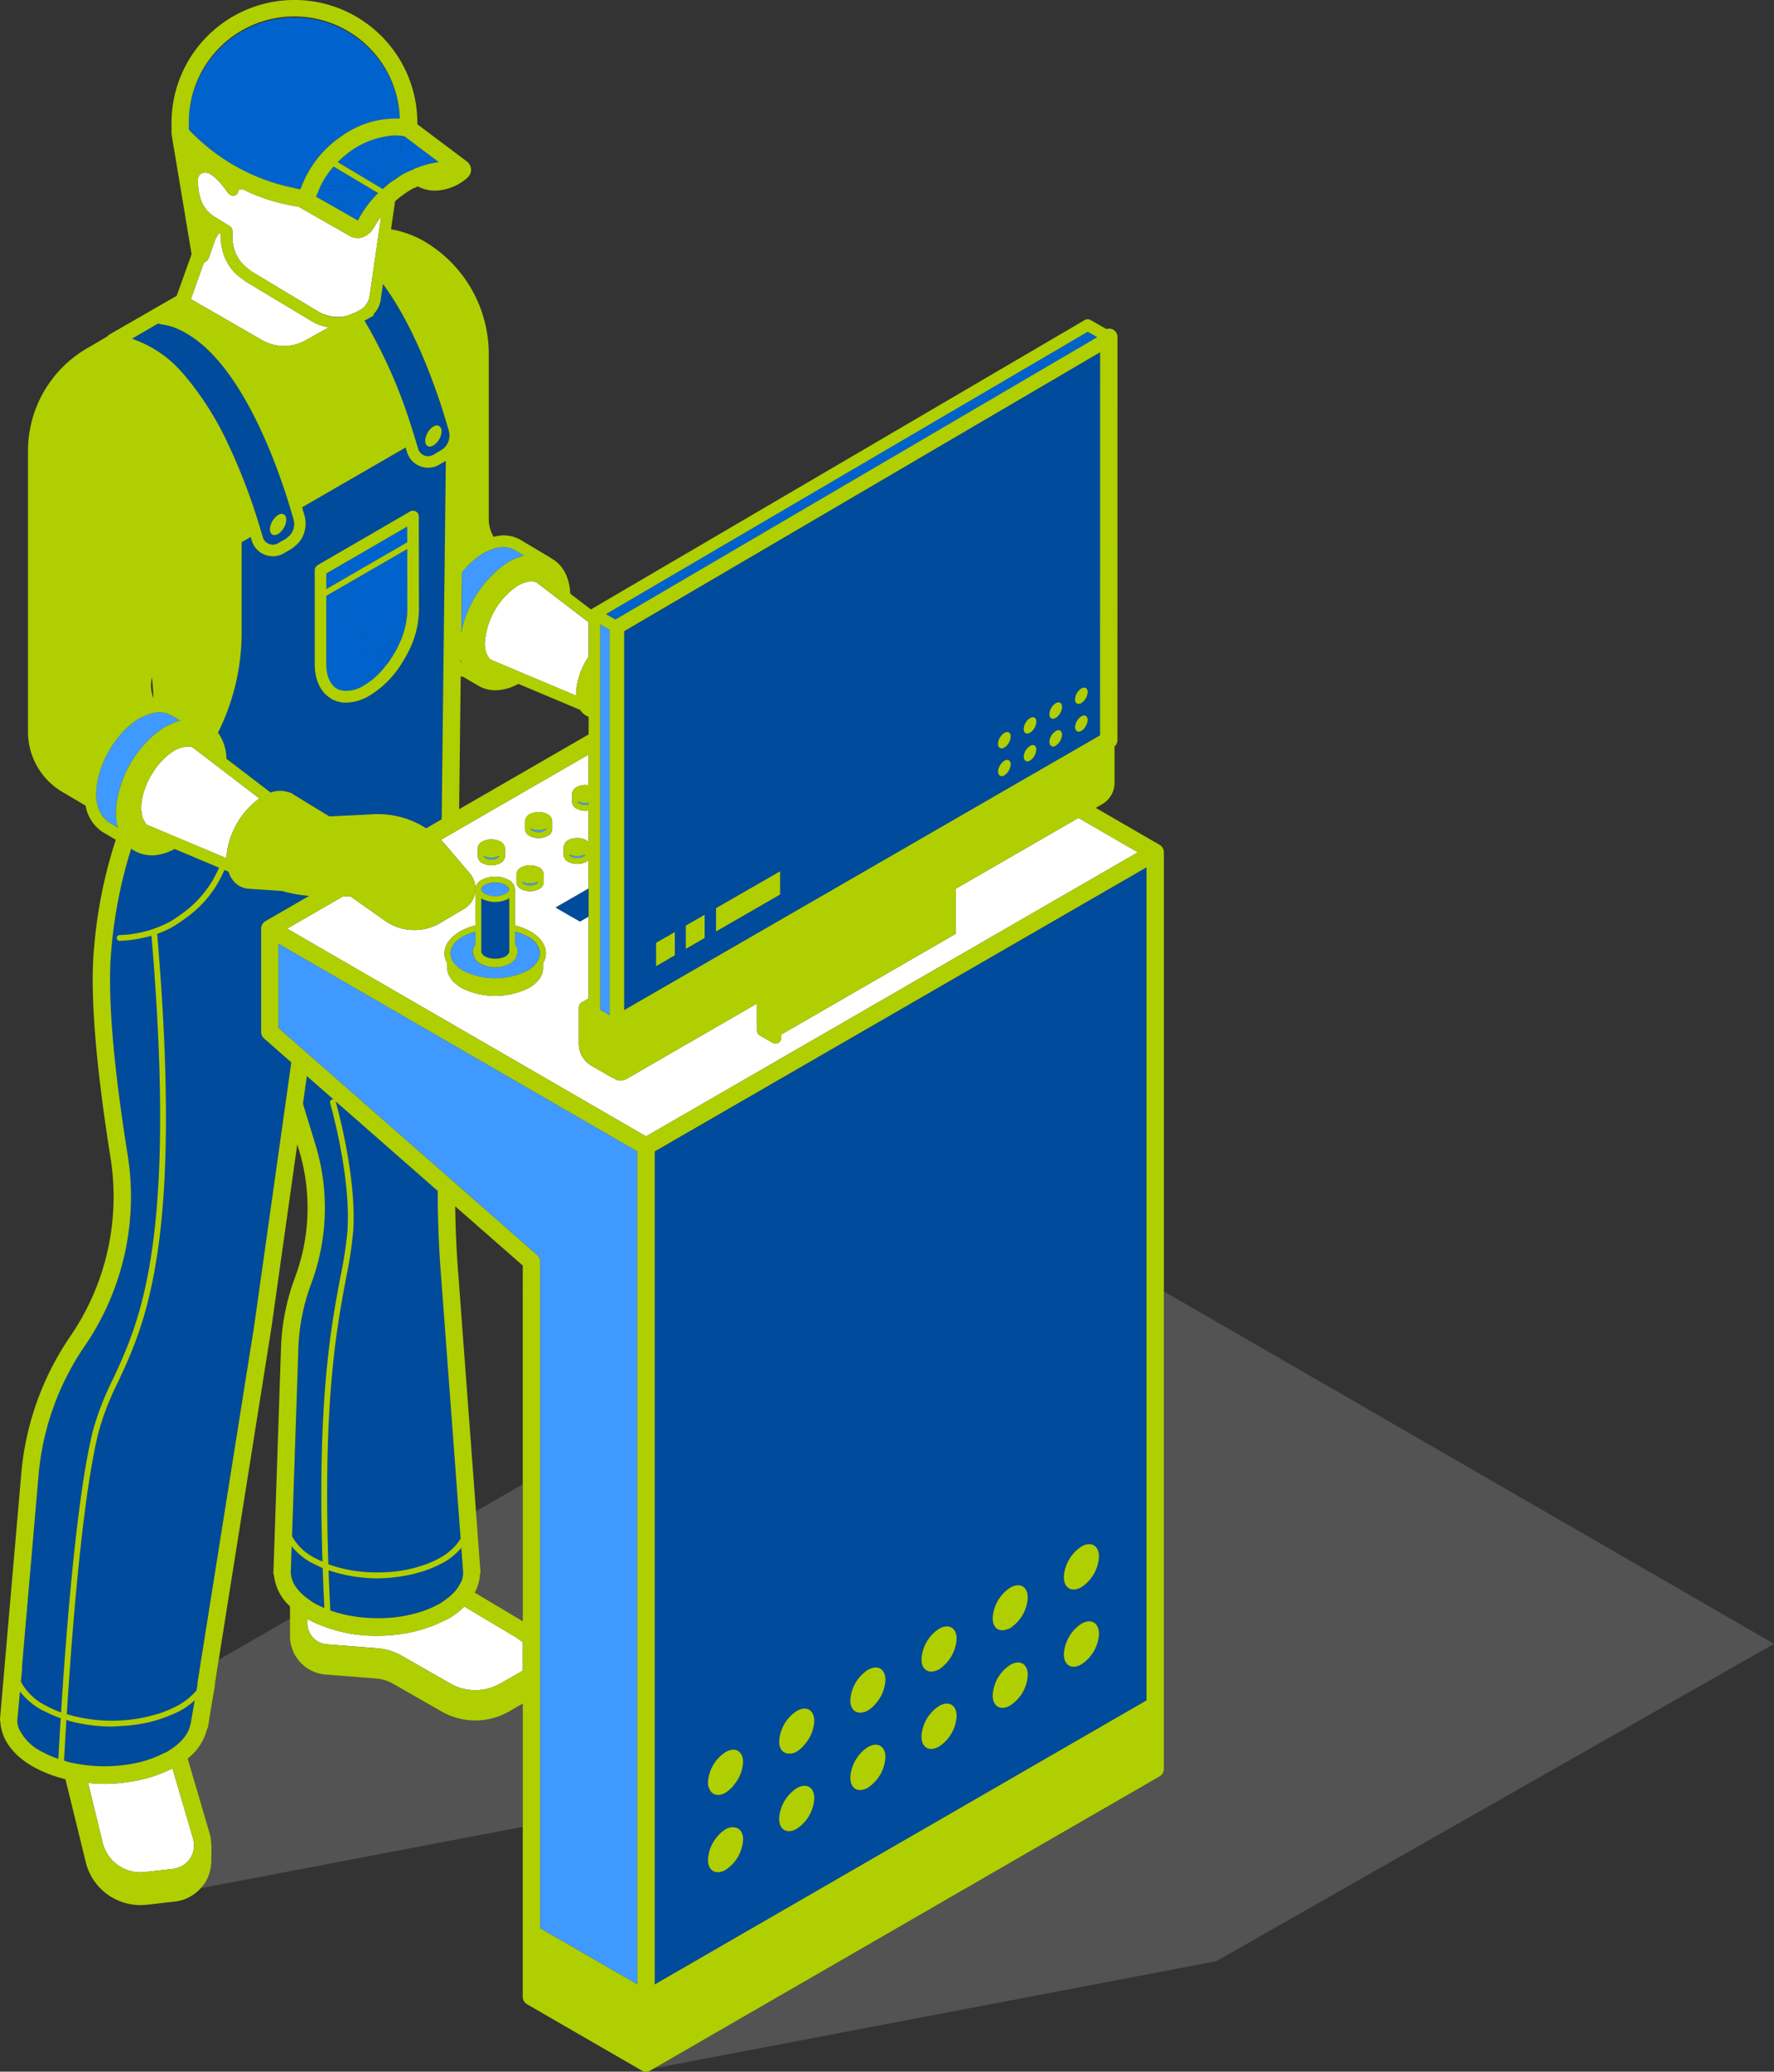<svg id="Сгруппировать_792" data-name="Сгруппировать 792" xmlns="http://www.w3.org/2000/svg" xmlns:xlink="http://www.w3.org/1999/xlink" width="313.222" height="365.662" viewBox="0 0 313.222 365.662">
  <rect x="0" y="0" width="313.222" height="365.662" fill="#333333" stroke="none"/>
  <defs>
    <clipPath id="clip-path">
      <rect id="Прямоугольник_292" data-name="Прямоугольник 292" width="313.222" height="365.662" fill="none"/>
    </clipPath>
    <clipPath id="clip-path-2">
      <rect id="Прямоугольник_291" data-name="Прямоугольник 291" width="313.223" height="365.662" fill="none"/>
    </clipPath>
    <clipPath id="clip-path-3">
      <rect id="Прямоугольник_290" data-name="Прямоугольник 290" width="280.085" height="137.12" fill="none"/>
    </clipPath>
  </defs>
  <g id="Сгруппировать_797" data-name="Сгруппировать 797" clip-path="url(#clip-path)">
    <g id="Сгруппировать_796" data-name="Сгруппировать 796" transform="translate(0 0)">
      <g id="Сгруппировать_795" data-name="Сгруппировать 795" clip-path="url(#clip-path-2)">
        <g id="Сгруппировать_794" data-name="Сгруппировать 794" transform="translate(33.137 227.945)" opacity="0.25">
          <g id="Сгруппировать_793" data-name="Сгруппировать 793">
            <g id="Сгруппировать_792-2" data-name="Сгруппировать 792" clip-path="url(#clip-path-3)">
              <path id="Контур_2291" data-name="Контур 2291" d="M209.615,117.059,124.366,67.842v84.275a1.524,1.524,0,0,1-.766,1.327L34.379,204.962l99.213-18.9,98.494-56.024Z" transform="translate(47.997 -67.84)" fill="#b3b3b3"/>
              <path id="Контур_2292" data-name="Контур 2292" d="M25.955,93.372v.03c0,.067-.027.128-.03.195a1.536,1.536,0,0,1-.06.413,7.8,7.8,0,0,1-.914,3.078l8.47,5.053V77.97l-8.259,4.768Z" transform="translate(25.744 -43.939)" fill="#b3b3b3"/>
              <path id="Контур_2293" data-name="Контур 2293" d="M60.648,103a11.925,11.925,0,0,1-5.719-1.452l-8.954-5.117a7.112,7.112,0,0,0-2.849-.837l-8.938-.7a6.824,6.824,0,0,1-6.26-6.77V85.032L15.339,92.3l-.685,4.331a1.551,1.551,0,0,1,.007.306l-.625,3.588-.551,3.467a1.52,1.52,0,0,1-.215.558,9.375,9.375,0,0,1-3.407,5.174l3.9,13.292a7.306,7.306,0,0,1,.265,1.9c0,.04.03.074.03.114l-.02,3.2c0,.04-.037.074-.04.114a7.118,7.118,0,0,1-1.152,3.437,7.165,7.165,0,0,1-.689.83L69.028,121.77V100.028l-2.463,1.408A11.907,11.907,0,0,1,60.648,103" transform="translate(-9.863 -27.272)" fill="#b3b3b3"/>
            </g>
          </g>
        </g>
        <path id="Контур_2294" data-name="Контур 2294" d="M29.781,30.864A18.922,18.922,0,0,1,37,21.812,16.173,16.173,0,0,1,47.176,18.8a18.634,18.634,0,0,0-37.252.753V20.6l8.087,6.491a34.107,34.107,0,0,0,10.073,3.847Z" transform="translate(23.42 2.151)" fill="#0063cd"/>
        <path id="Контур_2295" data-name="Контур 2295" d="M9.924,6.91a34.746,34.746,0,0,0,8.014,6.313c.024.017.05.024.074.04L9.924,6.769Z" transform="translate(23.42 15.975)" fill="#0063cd"/>
        <path id="Контур_2296" data-name="Контур 2296" d="M17.026,9.826l-1.7.071c.5.1,1.025.262,1.519.336.047-.141.128-.269.178-.407" transform="translate(36.176 23.189)" fill="#0063cd"/>
        <path id="Контур_2297" data-name="Контур 2297" d="M21.072,13.574c-.175.3-.386.568-.588.85a.937.937,0,0,1,.5-.124.982.982,0,0,1,.5.3c.437-.3.853-.615,1.317-.88a16.561,16.561,0,0,1,1.777-.806,1.475,1.475,0,0,1,.632-.286A16.123,16.123,0,0,1,29.045,11.6l.091-.013L23.316,7.214l-.843.017a11.234,11.234,0,0,1-1.4,6.344" transform="translate(48.342 17.025)" fill="#0063cd"/>
        <path id="Контур_2298" data-name="Контур 2298" d="M20.331,9.618l-.067.067.057,0Z" transform="translate(47.822 22.698)" fill="#0063cd"/>
        <path id="Контур_2299" data-name="Контур 2299" d="M20.322,10.628c.155-.138.306-.276.464-.41l.087-.581-.057,0a10.557,10.557,0,0,1-.786.813Z" transform="translate(47.27 22.743)" fill="#0063cd"/>
        <path id="Контур_2300" data-name="Контур 2300" d="M17.594,12.807l4.082,2.328c-.01-.05.087-.155.178-.333a18.656,18.656,0,0,1,3.41-4.512l-.346-.208a15.125,15.125,0,0,1-7.325,2.725" transform="translate(41.521 23.793)" fill="#0063cd"/>
        <path id="Контур_2301" data-name="Контур 2301" d="M20.965,9.452c-.215.3-.433.591-.675.867l-.01.064.6-.027c.343-.262.726-.48,1.089-.726a.975.975,0,0,0-.507-.3.933.933,0,0,0-.5.124" transform="translate(47.86 21.998)" fill="#0063cd"/>
        <path id="Контур_2302" data-name="Контур 2302" d="M20.256,10.235c.235-.2.444-.417.689-.6l-.6.024Z" transform="translate(47.804 22.726)" fill="#0063cd"/>
        <path id="Контур_2303" data-name="Контур 2303" d="M17.744,11.646l4.811,2.869A7.9,7.9,0,0,0,24.884,12.1a8.206,8.206,0,0,0,.951-4.909,14.634,14.634,0,0,0-5.557,2.328,18.473,18.473,0,0,0-2.533,2.127" transform="translate(41.875 16.971)" fill="#0063cd"/>
        <path id="Контур_2304" data-name="Контур 2304" d="M23.717,11.454,19.178,8.746a14.694,14.694,0,0,0-2.339,3.484l5.863-.249a9.629,9.629,0,0,0,1.015-.528" transform="translate(39.74 20.64)" fill="#0063cd"/>
        <path id="Контур_2305" data-name="Контур 2305" d="M22.932,9.709l-5.863.249c-.121.259-.222.531-.326.8a15.794,15.794,0,0,0,6.189-1.045" transform="translate(39.513 22.913)" fill="#0063cd"/>
        <path id="Контур_2306" data-name="Контур 2306" d="M21.807,13.042a9.016,9.016,0,0,1-2.2,2.52l.188.114,2.009-.087.064-.064.02-.128a.951.951,0,0,1,.655-.739c.2-.282.413-.548.588-.85a11.235,11.235,0,0,0,1.4-6.344l.843-.017-.259-.192a9.33,9.33,0,0,0-2.181-.124,9.77,9.77,0,0,1-1.136,5.91" transform="translate(46.279 16.794)" fill="#0063cd"/>
        <path id="Контур_2307" data-name="Контур 2307" d="M25.236,9.827a15.61,15.61,0,0,1-8.383,2.157l2.49,1.421a15.1,15.1,0,0,0,7.328-2.725Z" transform="translate(39.773 23.191)" fill="#0063cd"/>
        <path id="Контур_2308" data-name="Контур 2308" d="M21.675,9.638l-2.009.084,1.223.732a11.274,11.274,0,0,0,.786-.816" transform="translate(46.411 22.745)" fill="#0063cd"/>
        <path id="Контур_2309" data-name="Контур 2309" d="M20.3,10.1l-.02.128a10.515,10.515,0,0,0,.675-.867.961.961,0,0,0-.655.739" transform="translate(47.867 22.089)" fill="#0063cd"/>
        <path id="Контур_2310" data-name="Контур 2310" d="M21.5,12.264a7.908,7.908,0,0,1-2.328,2.419l1.458.87a9.077,9.077,0,0,0,2.2-2.523,9.77,9.77,0,0,0,1.136-5.91,11.564,11.564,0,0,0-1.512.239,8.2,8.2,0,0,1-.951,4.906" transform="translate(45.255 16.803)" fill="#0063cd"/>
        <path id="Контур_2311" data-name="Контур 2311" d="M18.585,10.08l1.774-.074L19.6,9.552a11.119,11.119,0,0,1-1.015.528" transform="translate(43.86 22.542)" fill="#0063cd"/>
        <path id="Контур_2312" data-name="Контур 2312" d="M17.417,12.318A15.61,15.61,0,0,0,25.8,10.161l-.793-.474-1.771.077a15.751,15.751,0,0,1-6.192,1.042c-.138.353-.319.689-.43,1.052Z" transform="translate(39.209 22.861)" fill="#0063cd"/>
        <path id="Контур_2313" data-name="Контур 2313" d="M43.864,84.394a13.961,13.961,0,0,1-2.775,2.117c-.444.255-.944.447-1.421.672a21.3,21.3,0,0,1-2.218.914,24.5,24.5,0,0,1-2.685.769,28.937,28.937,0,0,1-6.219.685A25.912,25.912,0,0,1,16.151,86.6v.753a3.737,3.737,0,0,0,3.434,3.709l8.938.7a10.328,10.328,0,0,1,4.106,1.22L41.583,98.1A8.9,8.9,0,0,0,50.2,98l3.985-2.278V90.7a15.157,15.157,0,0,0-1.5-1.052Z" transform="translate(38.116 199.167)" fill="#fff"/>
        <path id="Контур_2314" data-name="Контур 2314" d="M23.185,105.329,19.533,92.894c-.225.121-.467.222-.7.336a24.075,24.075,0,0,1-6.276,1.942,29.582,29.582,0,0,1-4.979.467c-.984,0-1.969-.071-2.95-.168l2.584,10.554a6.863,6.863,0,0,0,7.422,5.178l1.324-.151,2.369-.265,1.334-.151c.128-.013.245-.057.366-.081a4.142,4.142,0,0,0,2.634-1.751,3.965,3.965,0,0,0,.464-.971c.024-.067.034-.138.054-.2a4.115,4.115,0,0,0,.081-1.908c-.027-.131-.034-.262-.071-.39" transform="translate(10.915 219.227)" fill="#fff"/>
        <path id="Контур_2315" data-name="Контур 2315" d="M26.5,44.362l.934.393.961.4.279.118,1.415.595,1.176.5.239.1.877.37,1.112.47,8.121,3.417c0-.1-.037-.178-.037-.286A12.508,12.508,0,0,1,43.8,43.851V37.76l-3.357-2.57-.961-.736-.964-.736-1.66-1.273-.749-.571-.521-.4-.3-.228-.729-.554a1.066,1.066,0,0,0-.111-.03,2.586,2.586,0,0,0-1.488-.027,5.737,5.737,0,0,0-1.636.652,13.135,13.135,0,0,0-5.846,10.127,4.06,4.06,0,0,0,.934,2.913Z" transform="translate(60.13 72.071)" fill="#fff"/>
        <path id="Контур_2316" data-name="Контур 2316" d="M154.8,50.824,133.135,63.333v7.95L102.341,89.057v.588a1.012,1.012,0,0,1-.511.88,1.026,1.026,0,0,1-1.021,0l-2.258-1.3a1.03,1.03,0,0,1-.514-.887l0-4.744L75.091,96.849l-.007,0a2.339,2.339,0,0,1-1.166.329,1.855,1.855,0,0,1-.924-.245c-.054-.034-.074-.1-.121-.131a1.09,1.09,0,0,1-.326-.087L68.812,94.56A4.477,4.477,0,0,1,66.584,90.7V84.286a1,1,0,0,1,.138-.511,1.053,1.053,0,0,1,.373-.376l1.223-.706V68.225l-1.536.887L62.5,66.646l5.816-3.35v-5.05a2.016,2.016,0,0,1-.423.319,3.182,3.182,0,0,1-1.583.386,3.267,3.267,0,0,1-1.6-.39,1.462,1.462,0,0,1-.813-1.21V55.981c0-.04.034-.067.044-.1a1.468,1.468,0,0,1,.763-1.119,3.537,3.537,0,0,1,3.192,0,1.855,1.855,0,0,1,.42.383V49.513a3.927,3.927,0,0,1-.521.06,3.173,3.173,0,0,1-1.583-.386,1.4,1.4,0,0,1-.81-1.223V46.59l.013-.027a1.44,1.44,0,0,1,.8-1.179,3.366,3.366,0,0,1,2.1-.329v-5.42L45.413,52.86l-1.542.89-1.542.89-.1.06c.037.034.067.074.1.111a15.934,15.934,0,0,1,1.129,1.247l.383.45,1.512,1.777,2.006,2.359a4.1,4.1,0,0,1,.964,2.755,1.971,1.971,0,0,1,1.136-1.626,5.06,5.06,0,0,1,4.717,0,1.961,1.961,0,0,1,1.112,1.586c.007.027.03.044.03.074v6.384a10.653,10.653,0,0,1,2.735,1.062c1.754,1.008,2.718,2.386,2.722,3.881a3.561,3.561,0,0,1-.5,1.73v.877c0,1.257-.843,2.5-2.476,3.454a13.315,13.315,0,0,1-11.958,0,6.76,6.76,0,0,1-.743-.528,4.465,4.465,0,0,1-1.512-1.858,2.943,2.943,0,0,1-.225-1.068v-.88a3.571,3.571,0,0,1-.5-1.727,3.7,3.7,0,0,1,.793-2.221A5.981,5.981,0,0,1,45.2,71.151c.131-.087.235-.188.38-.269a10.656,10.656,0,0,1,2.745-1.065v-6.34l-.01-.03a3.834,3.834,0,0,1-.03.554,4.128,4.128,0,0,1-1.972,2.886l-1.072.635-1.542.914-1.542.914-.017.01a9.013,9.013,0,0,1-9.8-.4l-6.082-4.3-.591.013c-.242.007-.5.013-.746.017l-2.05,1.186-1.687.971-1.683.974-4.415,2.547,3.75,2.171,1.428.83L21.7,74.2,41.962,85.922l1.522.88,1.522.88,4.123,2.386,29.329,16.971L133.85,75.056l7.11-4.106L165.3,56.9ZM53.547,56.24v1.344a1.413,1.413,0,0,1-.827,1.223,3.435,3.435,0,0,1-3.172-.01,1.417,1.417,0,0,1-.8-1.213V56.216a1.446,1.446,0,0,1,.8-1.213,3.489,3.489,0,0,1,3.189,0,1.443,1.443,0,0,1,.816,1.216l0,.024m6.827,4.57v1.344a1.406,1.406,0,0,1-.823,1.223,3.415,3.415,0,0,1-3.175-.01,1.413,1.413,0,0,1-.8-1.213V60.789a1.437,1.437,0,0,1,.8-1.213,3.5,3.5,0,0,1,3.192,0,1.435,1.435,0,0,1,.816,1.216l-.007.02m1.505-8.024a1.379,1.379,0,0,1-.816,1.206,3.136,3.136,0,0,1-1.579.39,3.224,3.224,0,0,1-1.6-.393,1.453,1.453,0,0,1-.813-1.2V51.412c0-.04.034-.067.044-.108a1.449,1.449,0,0,1,.763-1.116,3.509,3.509,0,0,1,3.189,0,1.446,1.446,0,0,1,.806,1.21l.007.017Z" transform="translate(35.61 93.537)" fill="#fff"/>
        <path id="Контур_2317" data-name="Контур 2317" d="M34.39,28.876a8.583,8.583,0,0,1-2.913-1.028L22.734,22.6l-1.824-1.1-.054-.03-1.183-.712c-.134-.081-.235-.2-.366-.289-.071-.047-.128-.108-.195-.155a8.9,8.9,0,0,1-1.2-.951A8.981,8.981,0,0,1,15.332,13.1v-.642l-.343-.215-.575.934-1.236,3.451a1.452,1.452,0,0,1-.86.833l-1.1,3.1-.528,1.482-.111.312L10.03,23.9l.2.118.252.144.3.171.978.561.41.235,10.47,6.028a7.713,7.713,0,0,0,7.58.05Z" transform="translate(23.67 28.905)" fill="#fff"/>
        <path id="Контур_2318" data-name="Контур 2318" d="M11.057,14.23a5.782,5.782,0,0,0,2.1,2.533l.124.077.171.1.857.531.306.188.564.353.833.514a1.024,1.024,0,0,1,.484.87v1.21a6.893,6.893,0,0,0,2.759,5.447,6.434,6.434,0,0,0,.585.464l.971.585.128.074,1.546.927.333.2L24.7,29.434l6.952,4.17a6.651,6.651,0,0,0,5.121.719,6.815,6.815,0,0,0,.995-.4c.118-.054.242-.084.36-.144.067-.037.148-.047.215-.087l.373-.208.36-.2.255-.144a3.6,3.6,0,0,0,1.324-1.922l.679-4.67.165-1.126.027-.188.192-1.3.02-.141.239-1.633.037-.265.222-1.525.222-1.519.3-2.07a15.844,15.844,0,0,0-1.21,1.851c-.034.064-.087.1-.124.158a3.572,3.572,0,0,1-1.9,1.65c-.044.017-.077.057-.121.071a2.778,2.778,0,0,1-.776.111l-.057-.007a2.908,2.908,0,0,1-1.374-.38l-1.052-.6-7.372-4.207-.044-.024-.561-.323a34.274,34.274,0,0,1-8.638-2.486c-.36-.155-.719-.373-1.079-.541l-.937.04a.862.862,0,0,1,.024.155.971.971,0,0,1-.444.759l-.027.007a.986.986,0,0,1-.806.067.964.964,0,0,1-.3-.218c-.091-.071-.208-.094-.272-.2-.007-.01-.232-.373-.6-.867a13.1,13.1,0,0,0-1.146-1.344,7.446,7.446,0,0,0-1.277-1.075A1.682,1.682,0,0,0,11.044,9.2a1.225,1.225,0,0,0-.642,1.1l0,.44a9.641,9.641,0,0,0,.652,3.484" transform="translate(24.548 21.396)" fill="#fff"/>
        <path id="Контур_2319" data-name="Контур 2319" d="M21.415,43.121l-.88-.672-.084-.064-.38-.292-1.122-.86-.346-.265-.561-.43-.232-.175-.444-.339-.141-.111-.081-.06-.484-.37-.074-.057-.091-.067a1.061,1.061,0,0,0-.111-.03,2.259,2.259,0,0,0-.323-.084c-.084-.013-.2.024-.289.017a.574.574,0,0,0-.188-.047,2.346,2.346,0,0,0-.484.081,1.874,1.874,0,0,0-.235.013c-.081.017-.165.044-.249.067s-.148.037-.228.064a6.138,6.138,0,0,0-1.129.514,9.265,9.265,0,0,0-1.653,1.273A13.483,13.483,0,0,0,9.3,44.1,13.12,13.12,0,0,0,7.515,48.87c-.01.077-.01.148-.017.222-.024.2-.044.4-.05.6-.007.114-.03.232-.03.339l0,.047a5.722,5.722,0,0,0,.131.941c.013.084.02.175.037.255l0,.04c.02.094.017.212.044.306l0,.024c.02.077.04.155.064.225a1.979,1.979,0,0,0,.118.2,2.687,2.687,0,0,0,.312.538,2.356,2.356,0,0,0,.178.312c.013.013.017.04.034.057l.01.017.084.037h0l.931.393.343.144.05.02.568.239,1.179.5,1.263.531.427.178,1.116.47,1.112.467L22.5,58.946a11.178,11.178,0,0,1,.336-2.406A14.4,14.4,0,0,1,28.3,48.389l-5.924-4.533Z" transform="translate(17.497 92.541)" fill="#fff"/>
        <path id="Контур_2320" data-name="Контур 2320" d="M18.047,38.827a5.851,5.851,0,0,0,3.622-.934,13.05,13.05,0,0,0,2.89-2.335,1.617,1.617,0,0,1-.255-.346Z" transform="translate(42.59 83.099)" fill="#0063cd"/>
        <path id="Контур_2321" data-name="Контур 2321" d="M26.3,43.145l.363-1.018-2.379-.564a1.492,1.492,0,0,1-.931-.659l-6.2-9.593V43.262c0,2.144.672,3.709,1.885,4.412a3.182,3.182,0,0,0,1.142.36l6.256-3.615a1.506,1.506,0,0,1-.134-1.273" transform="translate(40.464 73.893)" fill="#0063cd"/>
        <path id="Контур_2322" data-name="Контур 2322" d="M20.324,35.57c.218-.282.42-.571.622-.867l-.289-.067Z" transform="translate(47.964 81.74)" fill="#0063cd"/>
        <path id="Контур_2323" data-name="Контур 2323" d="M20.164,36c.292-.306.558-.642.83-.978l-1.085.628a1.46,1.46,0,0,0,.255.349" transform="translate(46.985 82.655)" fill="#0063cd"/>
        <path id="Контур_2324" data-name="Контур 2324" d="M20.291,34.53l-.363,1.018a1.5,1.5,0,0,0,.134,1.273l1.085-.628c.1-.124.212-.245.309-.373l.336-.934Z" transform="translate(46.831 81.49)" fill="#0063cd"/>
        <path id="Контур_2325" data-name="Контур 2325" d="M30.9,30.441l0-2.782L17.379,35.495l1.3,2.013Z" transform="translate(41.014 65.275)" fill="#0063cd"/>
        <path id="Контур_2326" data-name="Контур 2326" d="M23.734,44.56l2.107.5L29.6,34.5l-.007-5.658L17.931,35.582Z" transform="translate(42.317 68.058)" fill="#0063cd"/>
        <path id="Контур_2327" data-name="Контур 2327" d="M21.562,38.439A14.711,14.711,0,0,0,23,32.485v-.608l-2.268,6.367Z" transform="translate(48.927 75.229)" fill="#0063cd"/>
        <path id="Контур_2328" data-name="Контур 2328" d="M21.786,41.439l2.268-6.367-.007-4.549-3.763,10.56Z" transform="translate(47.871 72.032)" fill="#0063cd"/>
        <path id="Контур_2329" data-name="Контур 2329" d="M23.346,41.463a1.49,1.49,0,0,0,.934.659l2.375.564.517-1.452-2.54-.6-6.176-9.559-1.31.759v.037Z" transform="translate(40.466 73.334)" fill="#0063cd"/>
        <path id="Контур_2330" data-name="Контур 2330" d="M17.146,30.471v1.6l.753-.437Z" transform="translate(40.465 71.911)" fill="#0063cd"/>
        <path id="Контур_2331" data-name="Контур 2331" d="M20.712,35.723c.306-.447.6-.9.867-1.368L20.94,34.2l-.517,1.452Z" transform="translate(48.198 80.72)" fill="#0063cd"/>
        <path id="Контур_2332" data-name="Контур 2332" d="M19.977,35.549l1.5.356.514-1.451-1.5-.356Z" transform="translate(47.146 80.469)" fill="#0063cd"/>
        <path id="Контур_2333" data-name="Контур 2333" d="M26.255,41.772l.517-1.452-2.107-.5-5.8-8.978-1.327.769,6.179,9.556Z" transform="translate(41.384 72.795)" fill="#0063cd"/>
        <path id="Контур_2334" data-name="Контур 2334" d="M19.229,32l-1.3-2.013-.783.454v1.163l.756,1.166Z" transform="translate(40.464 70.777)" fill="#0063cd"/>
        <path id="Контур_2335" data-name="Контур 2335" d="M20.578,35.223l.635.151c.259-.46.494-.931.712-1.4l-.83-.2Z" transform="translate(48.563 79.698)" fill="#0063cd"/>
        <path id="Контур_2336" data-name="Контур 2336" d="M21.633,35.473l.517-1.452-1.5-.356-.517,1.452Z" transform="translate(47.508 79.449)" fill="#0063cd"/>
        <path id="Контур_2337" data-name="Контур 2337" d="M17.3,138.312c4.818-10.339,11.41-24.494,6.861-78.388a22.542,22.542,0,0,1-5.618.907h0a.511.511,0,1,1,0-1.021,20.183,20.183,0,0,0,8.86-2.345,24.273,24.273,0,0,0,2.362-1.6,18.967,18.967,0,0,0,6.317-7.953l-7.839-3.3A8.8,8.8,0,0,1,24.2,45.755c-.1,0-.2-.024-.309-.03a5.963,5.963,0,0,1-3.027-.961l-.02-.007s-.118-.067-.289-.168A82.451,82.451,0,0,0,17.078,62.3c-.931,9.381,1.045,24.914,2.866,36.294A46.631,46.631,0,0,1,12.33,132.4a47.577,47.577,0,0,0-8.087,22.455L1.29,188.974a1.563,1.563,0,0,1,.027.252v.007L1.1,191.6a10.053,10.053,0,0,0,4.109,4.059,18.851,18.851,0,0,0,2.984,1.354c.138-2.154.3-4.549.48-7.133,1-14.082,2.742-33.24,5.215-42.836a49.742,49.742,0,0,1,3.41-8.733" transform="translate(2.591 105.229)" fill="#004b9b"/>
        <path id="Контур_2338" data-name="Контур 2338" d="M22.421,60.662a.449.449,0,0,1,.289.027l-4.741-4.16,0,0-.689,4.892v0l2.218,7.247a38.274,38.274,0,0,1-.763,24.518,35.842,35.842,0,0,0-2.251,11.031L15.4,136.224l-.034,0a.75.75,0,0,1,.027.151v0l-.047,1.364a9.559,9.559,0,0,0,3.824,3.736,16.639,16.639,0,0,0,1.559.736c-.074-2.2-.128-4.324-.158-6.347-.4-24.185,1.8-35.881,3.35-44.063a67.218,67.218,0,0,0,1.22-8.037c.628-9.707-3.027-22.351-3.068-22.478a.509.509,0,0,1,.349-.632" transform="translate(36.214 133.4)" fill="#004b9b"/>
        <path id="Контур_2339" data-name="Контур 2339" d="M23.107,42.172a3.856,3.856,0,0,1-3.42.252A3.86,3.86,0,0,1,17.4,39.9c-.05-.175-.118-.4-.175-.591l-1.589.917V56.132a39.515,39.515,0,0,1-4.183,17.7,8.094,8.094,0,0,1,1.492,4.556l.007.064,7.792,5.954a4.743,4.743,0,0,1,3.185-.047,1.047,1.047,0,0,1,.433.141l.111.067c.037.02.077.024.114.044s.084.077.134.108l6.391,3.9,7.852-.386a15.7,15.7,0,0,1,9.25,2.483l2.728-1.576.3-25.959.017-1.364,0-.2.013-1.183,0-.39L51.3,58.7l.084-7.382.034-2.772.024-2.14.1-8.887.057-4.724.054-4.721.027-2.2-1.163.679a3.88,3.88,0,0,1-1.966.538A3.931,3.931,0,0,1,47.1,26.8a3.853,3.853,0,0,1-2.281-2.53c-.064-.225-.151-.511-.228-.763L26.306,34.064c.168.575.336,1.142.48,1.653A5.014,5.014,0,0,1,24.935,41a4.835,4.835,0,0,1-.43.356Zm5.426,2.987a1,1,0,0,1,.41-.783c.037-.03.057-.074.1-.1l1.206-.7L45.381,34.8a1,1,0,0,1,1.018,0,1.019,1.019,0,0,1,.514.887l.01,5.675,0,4.549.007,4.553,0,1.771a16.523,16.523,0,0,1-1.445,6.438c-.208.48-.457.944-.7,1.408s-.514.934-.8,1.388a17.409,17.409,0,0,1-5.746,5.819,8.442,8.442,0,0,1-4.166,1.257,5.183,5.183,0,0,1-2.638-.685c-.044-.027-.074-.067-.114-.094-1.794-1.109-2.8-3.249-2.8-6.085V45.159Z" transform="translate(27.033 55.476)" fill="#004b9b"/>
        <path id="Контур_2340" data-name="Контур 2340" d="M43.146,79.664l-4.8-4.21a1.536,1.536,0,0,1-.524-1.152V56.06a1.535,1.535,0,0,1,.766-1.327l.013,0,7.711-4.455a23.373,23.373,0,0,1-4.781-.86l-5.658-.37-.047-.013a4.031,4.031,0,0,1-1.878-.514A4.319,4.319,0,0,1,32.068,46l-.729-.306a19.748,19.748,0,0,1-6.754,8.444,25.7,25.7,0,0,1-2.359,1.586,15.98,15.98,0,0,1-2.759,1.253c4.613,54.368-2.056,68.691-6.932,79.147a47.816,47.816,0,0,0-3.35,8.554C6.73,154.222,5,173.316,4,187.354c-.185,2.574-.343,4.963-.477,7.1-.007.084-.01.165-.017.245a27.524,27.524,0,0,0,9.381,1.126,26.728,26.728,0,0,0,6.048-.981,19.53,19.53,0,0,0,4.341-1.757,11.569,11.569,0,0,0,3.088-2.513l.044-.044.2-1.166-.054-.007.36-2.261,9.67-60.93v0L42.4,84.942Z" transform="translate(8.279 107.846)" fill="#004b9b"/>
        <path id="Контур_2341" data-name="Контур 2341" d="M27.775,41.215c.165.524.319,1.025.46,1.505.128.423.262.864.373,1.25a1.821,1.821,0,0,0,1.079,1.2,1.849,1.849,0,0,0,1.626-.124l1.4-.816a3.029,3.029,0,0,0,1.344-3.32c-.218-.773-.511-1.757-.843-2.836-.044-.144-.084-.279-.131-.43-.108-.343-.225-.7-.343-1.065-1.945-6-5.373-14.875-10.214-21.5-.037-.054-.077-.1-.114-.155L22.006,17.7a4.653,4.653,0,0,1-1.31,2.591l.155.151-1.2.669-.494.279A89.321,89.321,0,0,1,27.3,39.72c.171.521.323,1.008.474,1.5m3.538,2.2c-.8.464-1.452.087-1.452-.837a2.663,2.663,0,0,1,.2-.911,3.17,3.17,0,0,1,1.253-1.6c.548-.316,1-.215,1.253.158a1.182,1.182,0,0,1,.2.682,3.21,3.21,0,0,1-1.452,2.51" transform="translate(45.21 35.211)" fill="#004b9b"/>
        <path id="Контур_2342" data-name="Контур 2342" d="M5.14,92.071a12.459,12.459,0,0,1-3.76-3.212l-.323,3.525L.917,93.912l-.007.071a3.989,3.989,0,0,0,.312,1.468,8.692,8.692,0,0,0,3.9,3.958,17.836,17.836,0,0,0,3.034,1.337c.064-1.186.158-2.937.289-5.114.03-.487.06-1,.091-1.529.013-.178.024-.346.034-.527a20.686,20.686,0,0,1-2.5-1.068c-.3-.151-.638-.269-.927-.437" transform="translate(2.148 209.704)" fill="#004b9b"/>
        <path id="Контур_2343" data-name="Контур 2343" d="M24.122,91.021a18.46,18.46,0,0,1-2,.941,23.627,23.627,0,0,1-4.674,1.415,28.236,28.236,0,0,1-4.019.487c-.544.03-1.082.091-1.63.091a28.8,28.8,0,0,1-7.137-.9c-.306-.077-.591-.181-.89-.269-.007.084-.01.165-.017.249-.03.528-.06,1.042-.091,1.529-.087,1.5-.165,2.812-.222,3.864-.024.44-.044.82-.06,1.169l-.02.363.118.034c.326.094.635.218.971.3.232.054.474.084.709.134.544.111,1.092.2,1.65.282a27.373,27.373,0,0,0,8.064-.1c.181-.03.363-.06.541-.094a20.2,20.2,0,0,0,5.494-1.821c.235-.118.494-.208.719-.336.071-.044.124-.091.195-.134a11.7,11.7,0,0,0,1.132-.773,9.583,9.583,0,0,0,1.233-1.122,6.733,6.733,0,0,0,.9-1.223,4.864,4.864,0,0,0,.581-1.515c.013-.061.047-.118.057-.178l.235-1.351.376-2.174.1-.558-.01.01a13.744,13.744,0,0,1-2.3,1.687" transform="translate(7.946 210.802)" fill="#004b9b"/>
        <path id="Контур_2344" data-name="Контур 2344" d="M21.143,90.543c-.01-.239-.024-.48-.034-.716-.024-.538-.054-1.105-.077-1.63l0-.03c-.01-.262-.024-.538-.034-.8s-.017-.5-.024-.753-.017-.517-.027-.78-.017-.511-.027-.766v-.01a17.525,17.525,0,0,1-1.6-.756c-.161-.084-.349-.148-.507-.239a11.9,11.9,0,0,1-3.37-2.839l-.148,4.284-.01.306.007.03a4.249,4.249,0,0,0,.333,1.532,6.093,6.093,0,0,0,1.055,1.636,9.316,9.316,0,0,0,1.532,1.4c.087.067.188.131.282.195.319.225.6.46.968.672.071.037.151.064.222.1.487.269,1.011.5,1.539.726l-.03-.659c-.017-.306-.03-.612-.044-.914" transform="translate(36.06 191.698)" fill="#004b9b"/>
        <path id="Контур_2345" data-name="Контур 2345" d="M40.705,81.308h0a11.919,11.919,0,0,1-3.185,2.617c-.1.06-.232.1-.339.158a19.452,19.452,0,0,1-3.844,1.539A24.253,24.253,0,0,1,30,86.355a27.952,27.952,0,0,1-4.116.339,28.136,28.136,0,0,1-2.819-.158,25.726,25.726,0,0,1-4.573-.887c-.413-.121-.83-.235-1.23-.376.007.128.01.249.013.376.01.3.02.585.03.89.01.222.013.42.024.642.01.3.027.608.04.907l.01.245c.02.47.047.968.067,1.448l.01.181c.024.538.05,1.082.077,1.63.013.259.024.507.037.769a23.965,23.965,0,0,0,6.6,1.3,27.187,27.187,0,0,0,4.852-.091,24.218,24.218,0,0,0,3.205-.6,18.7,18.7,0,0,0,4.691-1.828,12,12,0,0,0,1.2-.833,9.326,9.326,0,0,0,1.5-1.371,6.114,6.114,0,0,0,.85-1.277,4.864,4.864,0,0,0,.282-.514,4.245,4.245,0,0,0,.269-1.5v-.034Z" transform="translate(40.747 191.884)" fill="#004b9b"/>
        <path id="Контур_2346" data-name="Контур 2346" d="M25.065,141.011l2.029,0a23.957,23.957,0,0,0,7.866-1.546,17.208,17.208,0,0,0,2.231-1.048,9.757,9.757,0,0,0,3.572-3.34l0,0-.232-3.064,0-.071-.06-.82v-.01h0l-3.256-43.67c-.339-4.559-.48-9.166-.5-13.752L18.661,57.845c.007.02.034.027.04.05.037.128,3.743,12.943,3.1,22.831a68.264,68.264,0,0,1-1.236,8.155c-1.539,8.138-3.723,19.763-3.333,43.807.034,2.16.094,4.435.171,6.8l0,.087A24.479,24.479,0,0,0,24.833,141c.077,0,.155.01.232.013" transform="translate(40.569 136.512)" fill="#004b9b"/>
        <path id="Контур_2347" data-name="Контур 2347" d="M7.544,19.923A20.3,20.3,0,0,1,15.652,25.5c.3.319.578.665.864,1A53.755,53.755,0,0,1,23.9,38.258a102.8,102.8,0,0,1,4.885,12.361c.171.524.323,1.008.474,1.5.165.528.316,1.025.457,1.509.108.36.225.743.319,1.075a1.834,1.834,0,0,0,1.082,1.2,1.859,1.859,0,0,0,1.626-.121l1.4-.823a3.059,3.059,0,0,0,.36-.3,2.96,2.96,0,0,0,.984-3.021c-.094-.339-.215-.753-.333-1.152-.081-.279-.161-.551-.252-.853l-.2-.655c-.148-.48-.3-.968-.474-1.5-2.711-8.413-8.393-22.71-16.857-28.237a14.652,14.652,0,0,0-3.152-1.616,12.021,12.021,0,0,0-1.942-.467l-.057-.013c-.054-.01-.1-.027-.161-.037-.175-.027-.343-.094-.521-.114l-1,.585-3.6,2.1c.178.054.343.141.517.2l.091.037M34.115,51.244a1.316,1.316,0,0,1,.074.386,3.075,3.075,0,0,1-.585,1.646,2.857,2.857,0,0,1-.864.864c-.8.464-1.452.087-1.452-.837a2.508,2.508,0,0,1,.1-.652,3.413,3.413,0,0,1,.86-1.465,2.426,2.426,0,0,1,.487-.4,1.024,1.024,0,0,1,1.015-.1.82.82,0,0,1,.333.41c.017.044.013.1.027.148" transform="translate(16.369 40.11)" fill="#004b9b"/>
        <path id="Контур_2348" data-name="Контур 2348" d="M97.809,59.095,34.406,95.7V242.737l5.06-2.923,72.075-41.61,9.7-5.6V45.564ZM56.373,199.84a6.85,6.85,0,0,1,3.1-5.369c1.71-.988,3.1-.188,3.1,1.791a6.759,6.759,0,0,1-1.616,4.015,5.668,5.668,0,0,1-1.485,1.354,2.468,2.468,0,0,1-1.529.353c-.924-.087-1.572-.82-1.572-2.144m12.566-7.254a6.856,6.856,0,0,1,3.1-5.373c1.714-.988,3.1-.185,3.1,1.791a6.849,6.849,0,0,1-1.791,4.254,5.49,5.49,0,0,1-1.31,1.119,2.692,2.692,0,0,1-1.347.386c-1.032.013-1.754-.763-1.754-2.177m12.566-7.254a6.851,6.851,0,0,1,3.1-5.373c1.714-.988,3.1-.185,3.1,1.791a6.88,6.88,0,0,1-2.134,4.586,5.226,5.226,0,0,1-.968.786,2.959,2.959,0,0,1-1.065.366c-1.183.178-2.036-.615-2.036-2.157m12.566-7.254a6.851,6.851,0,0,1,3.1-5.373c1.714-.988,3.1-.188,3.1,1.791a6.868,6.868,0,0,1-2.7,5.047,4.423,4.423,0,0,1-.4.323,3.3,3.3,0,0,1-.44.155c-1.5.6-2.661-.148-2.661-1.942M43.807,207.1a6.851,6.851,0,0,1,3.1-5.373c1.714-.988,3.1-.188,3.1,1.791a6.66,6.66,0,0,1-1.441,3.777,5.915,5.915,0,0,1-1.66,1.6c-1.146.659-2.107.464-2.641-.292a2.463,2.463,0,0,1-.46-1.5m3.1,15.415a2.936,2.936,0,0,1-1.25.407c-1.089.074-1.851-.736-1.851-2.2a6.856,6.856,0,0,1,3.1-5.373,2.388,2.388,0,0,1,1.646-.326c.853.144,1.455.853,1.455,2.117a6.851,6.851,0,0,1-3.1,5.373m12.566-7.254c-1.714.988-3.1.185-3.1-1.791a6.851,6.851,0,0,1,3.1-5.373c1.71-.988,3.1-.188,3.1,1.791a6.865,6.865,0,0,1-3.1,5.373M72.041,208c-1.714.991-3.1.188-3.1-1.791a6.85,6.85,0,0,1,3.1-5.369c1.714-.988,3.1-.188,3.1,1.791a6.85,6.85,0,0,1-3.1,5.369m12.566-7.254c-1.714.988-3.1.188-3.1-1.791a6.856,6.856,0,0,1,3.1-5.373c1.714-.988,3.1-.185,3.1,1.791a6.851,6.851,0,0,1-3.1,5.373m12.566-7.254c-1.714.988-3.1.185-3.1-1.791a6.851,6.851,0,0,1,3.1-5.373c1.714-.988,3.1-.188,3.1,1.791a6.856,6.856,0,0,1-3.1,5.373m12.566-7.258c-1.714.991-3.1.188-3.1-1.787a6.851,6.851,0,0,1,3.1-5.373c1.714-.988,3.1-.188,3.1,1.791a6.85,6.85,0,0,1-3.1,5.369m0-13.625c-1.714.988-3.1.188-3.1-1.791a6.861,6.861,0,0,1,3.1-5.373c1.714-.988,3.1-.185,3.1,1.791a6.851,6.851,0,0,1-3.1,5.373" transform="translate(81.197 107.53)" fill="#004b9b"/>
        <path id="Контур_2349" data-name="Контур 2349" d="M27.745,47.863a4.82,4.82,0,0,1-2.355-.571c-.047-.027-.064-.064-.1-.094v9.478a.575.575,0,0,0,.124.286,1.11,1.11,0,0,0,.36.39c.044.03.087.077.131.1a3.026,3.026,0,0,0,.749.292,4.4,4.4,0,0,0,2.191,0,3.158,3.158,0,0,0,.749-.289c.04-.024.091-.071.138-.1a1.275,1.275,0,0,0,.366-.39.6.6,0,0,0,.138-.286v-9.5c-.05.034-.071.077-.124.111a4.856,4.856,0,0,1-2.362.571" transform="translate(59.674 111.346)" fill="#004b9b"/>
        <path id="Контур_2350" data-name="Контур 2350" d="M33.481,52.493l1.535-.884V46.677L29.2,50.027Z" transform="translate(68.911 110.156)" fill="#004b9b"/>
        <path id="Контур_2351" data-name="Контур 2351" d="M102.312,94.5l1.529-.884,1.532-.884L115.8,86.716l1.025-.591,0,0V84.952l.01-66.447-1.166.685-1.021.6-1.021.6L32.8,67.742v66.88l49.526-28.587Zm-58.625,28.15v-2.957l3.323-1.905v4.1L43.688,123.8Zm69.6-39.7a1.722,1.722,0,0,1,.249-.2.9.9,0,0,1,.087-.03c.558-.272.995-.01,1.021.625l.01.05-.01.06c0,.071-.024.145-.034.218a2.466,2.466,0,0,1-.383.958,2.23,2.23,0,0,1-.692.7c-.03.017-.057.013-.087.03a.641.641,0,0,1-.864-.134.785.785,0,0,1-.118-.279,1.064,1.064,0,0,1-.05-.265,2.026,2.026,0,0,1,.108-.6,2.562,2.562,0,0,1,.763-1.136M49.027,119.566v-2.947l11.31-6.5v4.1l-6.878,3.958-4.432,2.55ZM98.865,92.8a1.006,1.006,0,0,1-.054-.262l.01-.057a1.941,1.941,0,0,1,.1-.541,2.618,2.618,0,0,1,.5-.884,2.077,2.077,0,0,1,.511-.454c.45-.262.833-.171,1.011.168a1,1,0,0,1,.108.477,1.8,1.8,0,0,1-.05.319,2.35,2.35,0,0,1-.087.353l-.03.067a2.469,2.469,0,0,1-.9,1.163l-.047.037a.669.669,0,0,1-.948-.1.716.716,0,0,1-.118-.282m6.717-4.17a1.8,1.8,0,0,1-.05.319,1.966,1.966,0,0,1-.118.42,2.44,2.44,0,0,1-.948,1.2.673.673,0,0,1-.951-.1.716.716,0,0,1-.118-.282,1.008,1.008,0,0,1-.05-.262,1.923,1.923,0,0,1,.108-.6,2.466,2.466,0,0,1,1.011-1.337c.447-.262.83-.171,1.008.168a1,1,0,0,1,.108.477m4.536-2.617a1.9,1.9,0,0,1-.054.323,1.993,1.993,0,0,1-.118.417,2.422,2.422,0,0,1-.948,1.2.67.67,0,0,1-.951-.1.831.831,0,0,1-.118-.282,1.008,1.008,0,0,1-.05-.262,1.923,1.923,0,0,1,.108-.6A2.466,2.466,0,0,1,109,85.368c.45-.262.83-.171,1.008.168a1,1,0,0,1,.111.477m3.414-8.178a.9.9,0,0,1,.087-.03c.558-.272,1-.01,1.021.628l.01.047-.01.057a2.481,2.481,0,0,1-1.021,1.811c-.03.02-.057.054-.087.071-.618.356-1.119.067-1.119-.645a2.469,2.469,0,0,1,1.119-1.939M109,80.453c.618-.356,1.119-.067,1.119.645A2.475,2.475,0,0,1,109,83.037c-.618.356-1.119.067-1.119-.645A2.469,2.469,0,0,1,109,80.453m-4.533,2.617c.615-.356,1.116-.067,1.116.645a2.48,2.48,0,0,1-1.116,1.939c-.618.356-1.119.067-1.119-.648a2.469,2.469,0,0,1,1.119-1.935M99.93,85.688c.618-.356,1.119-.067,1.119.645a2.48,2.48,0,0,1-1.119,1.939c-.618.356-1.119.067-1.119-.648a2.469,2.469,0,0,1,1.119-1.935M38.439,126.824v-4.079l3.313-1.908-.007,2.752v.181l0,1.176-2.866,1.66-.407.235-.03.02v-.037Z" transform="translate(77.402 43.671)" fill="#004b9b"/>
        <path id="Контур_2352" data-name="Контур 2352" d="M31.36,32.237a12.6,12.6,0,0,1,1.371-.944l.027-.013a10.521,10.521,0,0,1,1.737-.763,8.726,8.726,0,0,1,.857-.276l-1.6-.954,0,0a3.959,3.959,0,0,0-2.087-.554l-.04,0a6.088,6.088,0,0,0-1.922.393,8.36,8.36,0,0,0-1.425.628.364.364,0,0,1-.064.027,14.353,14.353,0,0,0-3.854,3.457l-.124,10.661A19.77,19.77,0,0,1,31.36,32.237" transform="translate(57.191 67.816)" fill="#4099ff"/>
        <path id="Контур_2353" data-name="Контур 2353" d="M24.223,34.634l-.007.487c.054.034.1.06.155.091-.05-.192-.108-.373-.148-.578" transform="translate(57.149 81.735)" fill="#4099ff"/>
        <path id="Контур_2354" data-name="Контур 2354" d="M18.324,37.961c-.05-.03-.111-.04-.161-.071a3.868,3.868,0,0,0-1.1-.38,3.579,3.579,0,0,0-.43-.054,3.872,3.872,0,0,0-.4-.05,5.837,5.837,0,0,0-1.132.175c-.05.013-.1.013-.148.024a7.87,7.87,0,0,0-1.529.571c-.215.1-.42.155-.638.282-4.166,2.406-7.536,8.158-7.708,13.02,0,.128-.03.259-.03.386a8.763,8.763,0,0,0,.128,1.448A5.555,5.555,0,0,0,6.1,55.631a4.744,4.744,0,0,0,1.159,1.2v.007l.027.013c.027.013.736.433,1.623.954-.054-.2-.118-.4-.158-.615A10.56,10.56,0,0,1,8.556,55.3c0-.06-.01-.108-.01-.168a13.607,13.607,0,0,1,.124-1.546,19.737,19.737,0,0,1,6.055-11.656,16.1,16.1,0,0,1,1.485-1.216l.2-.138c.3-.2.585-.44.894-.615.121-.071.239-.094.363-.161s.265-.111.4-.175a10.305,10.305,0,0,1,1.324-.581c.178-.057.356-.091.534-.134l-1.6-.954Z" transform="translate(11.923 88.279)" fill="#4099ff"/>
        <path id="Контур_2355" data-name="Контур 2355" d="M57.685,74.484,46.04,67.747l-1.522-.884L43,65.983,22.312,54.018l-1.431-.83-1.428-.827-4.818-2.789V64.461L17.4,66.89,18.777,68.1l0,0,1.374,1.206h0l22.569,19.8,1.522,1.337L45.794,91.8l14.515,12.738a1.531,1.531,0,0,1,.521,1.149V223.364L78,233.276V86.237Z" transform="translate(34.536 116.991)" fill="#4099ff"/>
        <path id="Контур_2356" data-name="Контур 2356" d="M23.728,53.193a2.572,2.572,0,0,0,.188.638,3.786,3.786,0,0,0,.995,1.3,6.1,6.1,0,0,0,.958.672,12.641,12.641,0,0,0,11.451,0,4.562,4.562,0,0,0,1.952-1.972,2.573,2.573,0,0,0,.188-.638,2.63,2.63,0,0,0,.067-.39V52.8a3.7,3.7,0,0,0-2.207-3,9.491,9.491,0,0,0-2.224-.85v2.325a2.047,2.047,0,0,1,.464,1.243c0,.1-.071.185-.087.286a2,2,0,0,1-.118.39,2.043,2.043,0,0,1-.121.393A2.853,2.853,0,0,1,34.18,54.6a5.641,5.641,0,0,1-5.188,0,2.861,2.861,0,0,1-1.038-1.011,2.394,2.394,0,0,1-.118-.393,1.8,1.8,0,0,1-.118-.39c-.017-.1-.087-.185-.087-.286a2.067,2.067,0,0,1,.474-1.257V48.943a9.759,9.759,0,0,0-2.238.857,6.292,6.292,0,0,0-.9.628A3.154,3.154,0,0,0,23.657,52.8l0,.007a2.254,2.254,0,0,0,.067.39" transform="translate(55.83 115.504)" fill="#4099ff"/>
        <path id="Контур_2357" data-name="Контур 2357" d="M25.281,47.568l0,.007a.778.778,0,0,0,.3.511,1.573,1.573,0,0,0,.326.265,4.149,4.149,0,0,0,3.693,0,1.64,1.64,0,0,0,.323-.265.792.792,0,0,0,.3-.511l0-.007a.787.787,0,0,0-.3-.5,1.472,1.472,0,0,0-.326-.265,4.086,4.086,0,0,0-3.693,0,1.551,1.551,0,0,0-.336.269.773.773,0,0,0-.3.5" transform="translate(59.662 109.399)" fill="#4099ff"/>
        <path id="Контур_2358" data-name="Контур 2358" d="M30.674,42.509a2.314,2.314,0,0,0,1.586.134v-.306a3.656,3.656,0,0,1-.511.06,3.34,3.34,0,0,1-1.381-.306v.074c0,.141.192.272.306.343" transform="translate(71.668 99.336)" fill="#4099ff"/>
        <path id="Контур_2359" data-name="Контур 2359" d="M28.2,43.938a2.434,2.434,0,0,0,2.147,0c.1-.057.306-.188.306-.323v-.091a3.239,3.239,0,0,1-1.381.309,3.315,3.315,0,0,1-1.384-.306v.087c0,.047.064.175.312.326" transform="translate(65.815 102.708)" fill="#4099ff"/>
        <path id="Контур_2360" data-name="Контур 2360" d="M27.864,45.359c.2-.108.3-.225.3-.336v-.067a3.306,3.306,0,0,1-2.755,0v.064c0,.1.111.232.286.333a2.413,2.413,0,0,0,2.167,0" transform="translate(59.969 106.095)" fill="#4099ff"/>
        <path id="Контур_2361" data-name="Контур 2361" d="M30.232,45.3a2.442,2.442,0,0,0,2.15,0c.1-.057.306-.188.306-.326v-.087a3.27,3.27,0,0,1-2.769,0v.084c0,.054.064.178.312.329" transform="translate(70.61 105.92)" fill="#4099ff"/>
        <path id="Контур_2362" data-name="Контур 2362" d="M27.443,46.384c0,.074.074.208.289.333a2.423,2.423,0,0,0,2.167,0c.195-.108.3-.228.3-.336v-.067a3.418,3.418,0,0,1-1.384.3,3.316,3.316,0,0,1-1.374-.3Z" transform="translate(64.765 109.307)" fill="#4099ff"/>
        <path id="Контур_2363" data-name="Контур 2363" d="M32.565,101.438l.138.081.511.292V33.748l-.511-.292-.877-.5-.286-.165V100.85Z" transform="translate(74.433 77.377)" fill="#4099ff"/>
        <path id="Контур_2364" data-name="Контур 2364" d="M57.611,17.685l-.148-.084v.171Z" transform="translate(135.612 41.537)" fill="#0063cd"/>
        <path id="Контур_2365" data-name="Контур 2365" d="M33.008,67.509l82.877-48.555V17.607L90.255,32.619,31.842,66.84Z" transform="translate(75.146 41.551)" fill="#0063cd"/>
        <path id="Контур_2366" data-name="Контур 2366" d="M58.181,18.18v-.171l-1.018-.581,0,0v1.347Z" transform="translate(134.894 41.129)" fill="#0063cd"/>
        <path id="Контур_2367" data-name="Контур 2367" d="M74.857,19.377l1.021-.6V17.428L49.227,33.042l25.63-15.016Z" transform="translate(116.174 41.13)" fill="#0063cd"/>
        <path id="Контур_2368" data-name="Контур 2368" d="M57.463,18.3l.659-.386-.511-.292-.148.087Z" transform="translate(135.612 41.596)" fill="#0063cd"/>
        <path id="Контур_2369" data-name="Контур 2369" d="M115.066,18.6v-.591L32.189,66.56l.511.3Z" transform="translate(75.965 42.499)" fill="#0063cd"/>
        <path id="Контур_2370" data-name="Контур 2370" d="M57.159,18.25v.591l1.021-.6v-.591Z" transform="translate(134.893 41.658)" fill="#0063cd"/>
        <path id="Контур_2371" data-name="Контур 2371" d="M57.876,18.422V17.83l-1.021.6v.591Z" transform="translate(134.176 42.079)" fill="#0063cd"/>
        <path id="Контур_2372" data-name="Контур 2372" d="M204.733,149.112l-11.266-6.518,1.294-.746a4.369,4.369,0,0,0,2.023-3.538v-6.559a1.488,1.488,0,0,0,.511-1.068l.01-71.178a1.532,1.532,0,0,0-.773-1.331,1.479,1.479,0,0,0-1.183-.091l-2.789-1.6a1.033,1.033,0,0,0-1.025,0l-87.1,51.028c-.03.02-.047.057-.077.077l-3.672-2.806c-.155-3.263-1.586-5.309-3.444-6.29-.034-.024-.057-.064-.094-.084l-5.154-3.068a6.011,6.011,0,0,0-3.135-.843,7.643,7.643,0,0,0-1.707.259,6.126,6.126,0,0,1-.853-3.1v-29.2a23.066,23.066,0,0,0-11.5-19.921,17.638,17.638,0,0,0-5.762-2.06l.719-4.946A17.971,17.971,0,0,1,72.683,33.4c.349-.2.729-.326,1.092-.5a6.506,6.506,0,0,0,3.047.749,9.01,9.01,0,0,0,5.651-2.228c.017-.013.024-.034.044-.047a1.578,1.578,0,0,0,.339-.41l.01-.013a1.8,1.8,0,0,0,.128-.185A1.846,1.846,0,0,0,82.43,28.5l-4.418-3.32-4.324-3.246V21.7a21.7,21.7,0,0,0-43.407,0l0,1.781a1.244,1.244,0,0,0,.03.161c0,.03-.017.057-.013.084l3.528,21.148-2.634,7.342L19.226,59.1a1.4,1.4,0,0,0-.265.279l-3.669,2.144A20.949,20.949,0,0,0,4.943,79.551v49.633A12.332,12.332,0,0,0,11.037,139.8l4.076,2.4a6.993,6.993,0,0,0,2.775,4.5,1.989,1.989,0,0,0,.37.239s1.042.615,2.184,1.287a83.616,83.616,0,0,0-3.824,18.994c-.961,9.707,1.042,25.522,2.89,37.084a43.564,43.564,0,0,1-7.116,31.59A50.733,50.733,0,0,0,3.78,259.81L0,303.445l0,.027L0,303.56c0,.131.057.252.064.383,0,.047.017.087.02.134.228,2.96,2.177,5.678,5.655,7.688a22.208,22.208,0,0,0,5.816,2.268l3.592,14.67a9.937,9.937,0,0,0,9.63,7.557,10.312,10.312,0,0,0,1.109-.06l5.03-.568a7.193,7.193,0,0,0,4.519-2.352,7.46,7.46,0,0,0,.689-.83,7.153,7.153,0,0,0,1.152-3.437c0-.044.04-.074.04-.114l.02-3.2c0-.044-.03-.074-.034-.114a7.161,7.161,0,0,0-.262-1.9l-3.9-13.292a9.387,9.387,0,0,0,3.407-5.174,1.52,1.52,0,0,0,.215-.558l.548-3.467.628-3.588a1.552,1.552,0,0,0-.01-.306l.689-4.331,9.294-58.537,4.573-32.444.3.974a35.19,35.19,0,0,1-.706,22.542A38.9,38.9,0,0,0,49.63,237.5l-1.24,36.63-.114,3.34,0,0,0,.023a1.517,1.517,0,0,0,.108.612,8.611,8.611,0,0,0,2.816,5.416V288.8a6.826,6.826,0,0,0,6.263,6.77l8.938.7a7.127,7.127,0,0,1,2.849.837l8.954,5.117a11.982,11.982,0,0,0,11.632-.111L92.3,300.7v51.74a1.526,1.526,0,0,0,.766,1.324L113.3,365.457a1.534,1.534,0,0,0,1.532,0l.675-.393,89.224-51.518a1.526,1.526,0,0,0,.766-1.324V150.436a1.526,1.526,0,0,0-.766-1.324m-2.3,77.064v73.956l-9.7,5.6-72.071,41.61-5.063,2.923V203.231l63.4-36.61,23.432-13.531ZM55.708,202.068l-2.218-7.247v0l.689-4.892,4.741,4.163a.426.426,0,0,0-.289-.027.507.507,0,0,0-.346.632c.037.124,3.693,12.771,3.064,22.478a67.789,67.789,0,0,1-1.216,8.034c-1.549,8.185-3.746,19.881-3.353,44.066.034,2.023.087,4.143.158,6.347a17.067,17.067,0,0,1-1.559-.739,9.5,9.5,0,0,1-3.82-3.733l.047-1.364,0,0a1.228,1.228,0,0,0-.024-.155h.03l1.082-32.007a35.982,35.982,0,0,1,2.251-11.034,38.264,38.264,0,0,0,.766-24.514M33.035,305.9a6.733,6.733,0,0,1-.9,1.223,9.344,9.344,0,0,1-1.233,1.122,11.7,11.7,0,0,1-1.132.773c-.071.044-.124.091-.195.134-.222.128-.484.218-.719.336a20.2,20.2,0,0,1-5.494,1.821c-.178.034-.36.064-.541.094a27.373,27.373,0,0,1-8.064.1c-.558-.077-1.105-.171-1.646-.282-.239-.05-.48-.081-.712-.134-.336-.081-.645-.2-.971-.3l-.118-.034.02-.363c.017-.349.037-.729.06-1.169.06-1.052.134-2.362.222-3.864.03-.487.06-1,.094-1.529,0-.084.01-.165.013-.249.3.087.585.192.89.272a28.963,28.963,0,0,0,7.137.9c.548,0,1.085-.061,1.63-.091a28.236,28.236,0,0,0,4.019-.487,23.627,23.627,0,0,0,4.674-1.415,18.46,18.46,0,0,0,2-.941,13.744,13.744,0,0,0,2.3-1.687l.013-.01-.1.558-.376,2.174-.235,1.351c-.01.06-.044.118-.054.178a4.874,4.874,0,0,1-.585,1.515m-17.5,8.8c.978.1,1.962.168,2.95.168a29.509,29.509,0,0,0,4.976-.467,23.976,23.976,0,0,0,6.28-1.945c.232-.111.474-.212.7-.333L34.1,324.556a3.777,3.777,0,0,1,.067.39,4.1,4.1,0,0,1-.077,1.905c-.02.071-.034.141-.057.208a4.205,4.205,0,0,1-.46.971,4.124,4.124,0,0,1-2.634,1.747,3.607,3.607,0,0,1-.366.084l-1.337.151-2.365.265-1.327.151a6.862,6.862,0,0,1-7.419-5.178Zm-8.269-5.584a8.7,8.7,0,0,1-3.9-3.955,4,4,0,0,1-.312-1.468l.007-.074.141-1.529.326-3.525a12.4,12.4,0,0,0,3.756,3.212c.289.168.625.286.931.44a19.891,19.891,0,0,0,2.5,1.065c-.01.185-.02.349-.03.527-.034.531-.064,1.042-.094,1.532-.128,2.177-.225,3.924-.286,5.114a18.03,18.03,0,0,1-3.037-1.341M22.535,203.819c-1.821-11.38-3.8-26.913-2.866-36.294a82.111,82.111,0,0,1,3.481-17.7c.168.1.286.168.286.168l.02,0a5.963,5.963,0,0,0,3.027.961c.1.007.2.03.309.03a8.822,8.822,0,0,0,4.035-1.136l7.842,3.3a19.016,19.016,0,0,1-6.32,7.956,23.675,23.675,0,0,1-2.362,1.593,20.183,20.183,0,0,1-8.86,2.345.512.512,0,0,0,0,1.025h0a22.8,22.8,0,0,0,5.618-.911c4.549,53.894-2.043,68.053-6.861,78.388a49.846,49.846,0,0,0-3.41,8.733c-2.473,9.6-4.207,28.755-5.215,42.836-.185,2.584-.343,4.983-.477,7.133A18.879,18.879,0,0,1,7.8,300.892a10.039,10.039,0,0,1-4.109-4.062l.218-2.365v-.007a1.6,1.6,0,0,0-.027-.255l2.953-34.12a47.6,47.6,0,0,1,8.087-22.451,46.64,46.64,0,0,0,7.614-33.811m-3.36-58.7,0,0a4.756,4.756,0,0,1-1.159-1.2A5.5,5.5,0,0,1,17.1,141.6a8.791,8.791,0,0,1-.131-1.452c0-.128.027-.259.034-.386.168-4.859,3.541-10.614,7.7-13.017.222-.128.427-.181.642-.286a7.636,7.636,0,0,1,1.529-.568c.05-.013.1-.013.148-.024a5.773,5.773,0,0,1,1.132-.178,3.808,3.808,0,0,1,.393.05c.148.013.292.027.433.054a3.888,3.888,0,0,1,1.1.383c.054.027.114.037.165.067l1.6.951c-.178.047-.356.077-.538.134a10.731,10.731,0,0,0-1.324.581c-.134.067-.265.1-.4.178s-.239.087-.363.158c-.306.178-.595.41-.89.615-.067.047-.134.091-.2.141a14.738,14.738,0,0,0-1.485,1.213,19.75,19.75,0,0,0-6.058,11.659,14.289,14.289,0,0,0-.124,1.546c0,.057.013.108.013.165a10.89,10.89,0,0,0,.188,1.888c.044.218.1.41.158.615-.884-.521-1.6-.937-1.62-.954ZM70.6,20.949a16.167,16.167,0,0,0-10.177,3.014A18.907,18.907,0,0,0,53.2,33.015c-.054.138-.131.265-.178.407-.494-.074-1.015-.232-1.519-.336a34.107,34.107,0,0,1-10.073-3.847l-.074-.037a34.758,34.758,0,0,1-8.014-6.317V21.7A18.634,18.634,0,0,1,70.6,20.949m6.79,7.674a16.149,16.149,0,0,0-3.83,1.028,1.522,1.522,0,0,0-.628.286,17.633,17.633,0,0,0-1.781.806c-.46.269-.877.585-1.314.884-.363.245-.746.464-1.089.729-.245.188-.454.407-.689.6-.158.134-.309.272-.464.41L67.3,33.2l-1.223-.732-.188-.111-1.458-.87-4.811-2.869a18.435,18.435,0,0,1,2.533-2.127,14.634,14.634,0,0,1,5.557-2.328,12.16,12.16,0,0,1,1.512-.239,9.328,9.328,0,0,1,2.181.128l.255.192,5.819,4.371-.091.01M88.854,96.549a3.97,3.97,0,0,1,2.087.558l0,0,1.6.954a8.726,8.726,0,0,0-.857.276,10.4,10.4,0,0,0-1.737.763l-.03.01a13.456,13.456,0,0,0-1.368.948,19.77,19.77,0,0,0-7.126,11.669l.124-10.661A14.3,14.3,0,0,1,85.4,97.6c.024-.013.044-.013.064-.027a8.662,8.662,0,0,1,1.425-.632,6.172,6.172,0,0,1,1.922-.39l.04-.007M193.074,59.135l.148.087.511.292-.659.386-1.021.6-1.021.6-82.366,48.256-.511-.292-1.169-.669L165.4,74.171l26.651-15.614,0,0ZM51.68,279.079a4.249,4.249,0,0,1-.333-1.532l-.007-.03.01-.306.148-4.284a11.9,11.9,0,0,0,3.37,2.839c.158.091.346.155.507.239a17.525,17.525,0,0,0,1.6.756v.01c.007.255.017.507.024.766s.017.511.027.78.017.494.027.753.024.534.034.8l0,.03c.02.524.05,1.092.077,1.63.01.235.02.477.034.716.013.3.027.608.044.914l.03.659c-.528-.228-1.055-.457-1.539-.726-.071-.04-.151-.067-.222-.1-.363-.212-.648-.447-.968-.672-.094-.064-.195-.128-.282-.195a9.316,9.316,0,0,1-1.532-1.4,6.013,6.013,0,0,1-1.055-1.636m9.455-53.686a68.21,68.21,0,0,0,1.236-8.158c.638-9.885-3.068-22.7-3.1-22.831-.007-.02-.03-.03-.04-.05L77.279,210.2c.02,4.583.158,9.19.5,13.749l3.256,43.67v.01l.06.82.007.071.228,3.068a9.8,9.8,0,0,1-3.575,3.34,17.222,17.222,0,0,1-2.231,1.052,23.938,23.938,0,0,1-7.866,1.542c-.679.027-1.351.03-2.029.007-.077,0-.155-.01-.232-.013a24.4,24.4,0,0,1-7.422-1.421l0-.087c-.077-2.365-.138-4.64-.171-6.8-.39-24.047,1.794-35.673,3.333-43.807m-2.849,58.084c-.027-.548-.054-1.089-.077-1.63l-.01-.181c-.02-.477-.047-.978-.067-1.448,0-.077-.01-.165-.013-.242-.01-.3-.027-.615-.04-.911l-.02-.642c-.013-.3-.02-.588-.03-.89-.007-.128-.01-.249-.013-.373.4.138.816.252,1.23.373a25.913,25.913,0,0,0,4.573.89c.934.091,1.875.155,2.816.155a28.338,28.338,0,0,0,4.116-.336,24.7,24.7,0,0,0,3.336-.736,19.324,19.324,0,0,0,3.844-1.535c.108-.06.235-.1.339-.161a11.9,11.9,0,0,0,3.182-2.617h0l.319,4.3,0,.037a4.317,4.317,0,0,1-.269,1.5,5.559,5.559,0,0,1-.282.514,6.16,6.16,0,0,1-.85,1.277,9.214,9.214,0,0,1-1.5,1.371,11.418,11.418,0,0,1-1.2.833,18.575,18.575,0,0,1-4.691,1.828,24.166,24.166,0,0,1-3.209.6,27.5,27.5,0,0,1-4.852.094,24.067,24.067,0,0,1-6.6-1.3c-.013-.262-.024-.511-.037-.769m34.016-21.5v24.168l-8.474-5.05a7.693,7.693,0,0,0,.914-3.078c.01-.141.06-.276.064-.417,0-.064.03-.128.03-.195l0-.017,0-.01-.793-10.634-3.209-43.028c-.269-3.585-.4-7.2-.464-10.809L92.3,223.374Zm-25.64,26.742a29.175,29.175,0,0,0,6.219-.685,25.725,25.725,0,0,0,2.685-.769,21.3,21.3,0,0,0,2.218-.914c.474-.225.978-.417,1.421-.675a13.922,13.922,0,0,0,2.775-2.113l8.82,5.258a16,16,0,0,1,1.5,1.052v5.016l-3.985,2.278a8.918,8.918,0,0,1-8.622.1l-8.954-5.121a10.3,10.3,0,0,0-4.106-1.22l-8.934-.7a3.738,3.738,0,0,1-3.434-3.713v-.749a25.912,25.912,0,0,0,12.395,2.953m-10.843-254c.114-.366.292-.7.433-1.052.108-.265.2-.538.329-.8a14.68,14.68,0,0,1,2.335-3.484l4.539,2.708.759.454.793.47,1.431.857.346.2a18.737,18.737,0,0,0-3.41,4.516c-.091.175-.188.282-.178.333L59.115,36.6l-2.49-1.421Zm50.151,76.674v-1.226l.289.165.877.5.511.292v68.063l-.511-.292-.138-.081-1.025-.588h0V111.393ZM32.921,148.511l-1.112-.467-1.116-.47-.427-.178-1.26-.531-1.183-.5-.568-.239-.047-.02-.343-.144-.931-.39-.007,0-.084-.037-.01-.017c-.013-.017-.02-.044-.034-.057a2.314,2.314,0,0,1-.178-.309,2.814,2.814,0,0,1-.312-.541,1.979,1.979,0,0,1-.118-.2c-.024-.071-.04-.148-.064-.225l0-.024c-.024-.091-.02-.212-.044-.306l0-.04c-.017-.081-.024-.171-.037-.255a5.722,5.722,0,0,1-.131-.941l0-.044c0-.111.024-.228.03-.343.01-.2.027-.4.05-.6.01-.074.007-.144.02-.222a13.051,13.051,0,0,1,1.777-4.771,13.483,13.483,0,0,1,2.312-2.873,9.265,9.265,0,0,1,1.653-1.273,6.6,6.6,0,0,1,1.129-.514c.081-.027.155-.04.228-.064s.168-.05.249-.067a2.9,2.9,0,0,1,1.2-.06,1.81,1.81,0,0,1,.323.081,1.061,1.061,0,0,1,.111.03l.091.067.074.057.484.37.081.06.141.111.444.339.232.175.561.43.346.269,1.122.857.38.292.087.064.877.672.961.736L45.8,140.93a14.378,14.378,0,0,0-5.46,8.151A10.98,10.98,0,0,0,40,151.488ZM33.7,52.805l.548-1.542.111-.312.531-1.485,1.1-3.095a1.465,1.465,0,0,0,.857-.833l1.236-3.451.575-.934.346.212v.645a8.967,8.967,0,0,0,2.584,6.266,8.64,8.64,0,0,0,1.193.948c.067.05.128.111.2.158.128.087.228.208.363.289l1.186.712.05.03,1.828,1.1,8.739,5.245a8.608,8.608,0,0,0,2.913,1.028L53.88,60.113a7.713,7.713,0,0,1-7.58-.054l-10.47-6.024-.407-.235-.978-.564-.3-.168-.252-.148Zm32.36,2.849-.151-.151a4.674,4.674,0,0,0,1.31-2.591l.4-2.782.118.155C72.579,56.914,76,65.792,77.951,71.792c.118.363.232.719.339,1.062.047.151.087.286.134.433.333,1.075.625,2.06.84,2.832a3.035,3.035,0,0,1-1.341,3.323l-1.4.816a1.844,1.844,0,0,1-2.708-1.079c-.111-.386-.242-.823-.37-1.25-.144-.48-.3-.981-.46-1.505-.155-.487-.306-.974-.477-1.5A89.14,89.14,0,0,0,64.364,56.6l.494-.279Zm12.395,48.363-.034,2.772-.087,7.382-.013,1.347-.007.39-.013,1.183v.2l-.017,1.364-.3,25.959L75.246,146.2A15.691,15.691,0,0,0,66,143.713l-7.852.386-6.391-3.9c-.05-.03-.084-.077-.134-.108s-.081-.024-.118-.044l-.108-.067a1.01,1.01,0,0,0-.433-.138,4.721,4.721,0,0,0-3.185.044l-7.792-5.954-.007-.064a8.1,8.1,0,0,0-1.492-4.556,39.546,39.546,0,0,0,4.18-17.7V95.7l1.593-.917c.054.192.124.417.175.591A3.855,3.855,0,0,0,46.717,97.9a3.952,3.952,0,0,0,1.458.286,3.9,3.9,0,0,0,1.966-.538l1.4-.82a4.355,4.355,0,0,0,.427-.356,4.833,4.833,0,0,0,1.1-1.122A5.277,5.277,0,0,0,53.82,91.2c-.144-.514-.312-1.082-.48-1.656L71.624,78.983c.074.252.161.538.225.763a3.866,3.866,0,0,0,2.285,2.53,3.886,3.886,0,0,0,3.42-.252l1.159-.682-.024,2.2-.057,4.721L78.58,92.99l-.1,8.887Zm24,21.292a2.889,2.889,0,0,0,1.475,1.2v3.121l-22.865,13.2.276-23.453.494.118,2.3,1.351.02.007a6.051,6.051,0,0,0,3.336.991,8.788,8.788,0,0,0,4.035-1.139Zm-.417,16.118a3.34,3.34,0,0,0,1.381.306,3.78,3.78,0,0,0,.511-.06v.306a2.353,2.353,0,0,1-1.586-.134c-.114-.071-.306-.2-.306-.343ZM81.365,116.856l.007-.487c.04.2.1.386.151.578-.057-.034-.1-.057-.158-.091M27.081,123.2a6.088,6.088,0,0,1-.356-3.121l.091-.554c.138,1.223.232,2.449.265,3.676M26.9,57.691l1-.585c.178.02.343.087.521.114.054.01.108.027.161.037l.054.01a12.03,12.03,0,0,1,1.942.47,14.711,14.711,0,0,1,3.152,1.613c8.464,5.531,14.145,19.824,16.86,28.237.171.531.323,1.018.47,1.5.067.218.141.45.2.655.091.3.171.578.252.853.118.4.242.816.336,1.156a2.916,2.916,0,0,1-.05,1.646,2.873,2.873,0,0,1-.937,1.371,2.572,2.572,0,0,1-.36.3l-1.4.82A1.837,1.837,0,0,1,47.48,96a1.809,1.809,0,0,1-1.079-1.2c-.1-.336-.212-.716-.319-1.079-.144-.48-.3-.978-.46-1.505-.151-.491-.3-.974-.47-1.5a103.109,103.109,0,0,0-4.889-12.365,53.673,53.673,0,0,0-7.378-11.753c-.289-.336-.568-.685-.867-1a20.3,20.3,0,0,0-8.1-5.581c-.034-.01-.06-.024-.094-.037-.175-.057-.339-.148-.514-.2ZM100.53,150.8a3.254,3.254,0,0,0,2.769,0v.087c0,.138-.208.269-.306.326a2.464,2.464,0,0,1-2.15,0c-.249-.151-.312-.276-.312-.329Zm93.7-22.179V129.8l-.007,0-1.021.591L182.776,136.4l-1.532.884-1.532.884L159.726,149.71,110.2,178.293v-66.88l80.827-47.355,1.021-.6,1.025-.6,1.166-.682Zm-17.66,35.864-7.11,4.106-55.392,31.984L84.738,183.605l-4.123-2.386-1.522-.88-1.522-.88L57.308,167.733l-1.431-.83-1.428-.827-3.75-2.171,4.415-2.55,1.683-.971,1.687-.974,2.05-1.183c.249-.007.5-.01.746-.017l.591-.013,6.082,4.3a9.021,9.021,0,0,0,9.8.4l.013-.007,1.546-.914,1.542-.914,1.072-.635a4.149,4.149,0,0,0,1.972-2.886,3.834,3.834,0,0,0,.03-.554l.01.03v6.34a10.536,10.536,0,0,0-2.745,1.065c-.144.081-.249.181-.383.265a6.108,6.108,0,0,0-1.549,1.394,3.713,3.713,0,0,0-.79,2.221,3.592,3.592,0,0,0,.5,1.727v.877a2.946,2.946,0,0,0,.225,1.072,4.486,4.486,0,0,0,1.512,1.858,6.439,6.439,0,0,0,.743.524,13.287,13.287,0,0,0,11.958,0c1.633-.954,2.476-2.2,2.476-3.454v-.877a3.585,3.585,0,0,0,.5-1.727c0-1.5-.968-2.876-2.722-3.881a10.7,10.7,0,0,0-2.735-1.062v-6.384c0-.03-.027-.047-.03-.077a1.958,1.958,0,0,0-1.116-1.583,5.053,5.053,0,0,0-4.714,0,1.964,1.964,0,0,0-1.136,1.626,4.1,4.1,0,0,0-.964-2.755l-2.006-2.359-1.512-1.777-.386-.454a15.268,15.268,0,0,0-1.126-1.243c-.037-.037-.064-.077-.1-.111l.1-.06,1.546-.89,1.542-.89,22.9-13.225v5.416a3.381,3.381,0,0,0-2.1.333,1.439,1.439,0,0,0-.8,1.179l-.013.027V141.5a1.394,1.394,0,0,0,.81,1.22,3.14,3.14,0,0,0,1.583.39,3.927,3.927,0,0,0,.521-.06v5.625a1.8,1.8,0,0,0-.423-.383,3.51,3.51,0,0,0-3.189,0,1.463,1.463,0,0,0-.763,1.119c-.01.037-.044.064-.044.1v1.371a1.462,1.462,0,0,0,.813,1.21,3.258,3.258,0,0,0,1.6.39,3.16,3.16,0,0,0,1.579-.386,1.959,1.959,0,0,0,.427-.319V176.23l-1.223.706a1.035,1.035,0,0,0-.511.887v6.411a4.467,4.467,0,0,0,2.228,3.861l3.736,2.16a.974.974,0,0,0,.323.084c.05.037.071.1.124.131a1.824,1.824,0,0,0,.924.249,2.374,2.374,0,0,0,1.166-.329l.007,0,22.942-13.248,0,4.744a1.021,1.021,0,0,0,.514.884l2.258,1.3a.985.985,0,0,0,.511.134,1,1,0,0,0,.511-.138,1.016,1.016,0,0,0,.511-.88v-.588l30.791-17.774v-7.95l21.665-12.509,10.5,6.075Zm-91.63-7.52a.787.787,0,0,1,.3-.507,1.783,1.783,0,0,1,.336-.269,4.086,4.086,0,0,1,3.693,0,1.693,1.693,0,0,1,.329.265.788.788,0,0,1,.3.507l0,.007a.786.786,0,0,1-.3.511,1.667,1.667,0,0,1-.326.265,4.149,4.149,0,0,1-3.693,0,1.667,1.667,0,0,1-.326-.265.807.807,0,0,1-.3-.511l0-.007m10.416,11.34a4.58,4.58,0,0,1-.255,1.028,4.525,4.525,0,0,1-1.952,1.972,12.634,12.634,0,0,1-11.447,0,6.2,6.2,0,0,1-.961-.672,3.732,3.732,0,0,1-.991-1.3,2.446,2.446,0,0,1-.192-.638,2.629,2.629,0,0,1-.067-.39l0-.007a3.164,3.164,0,0,1,1.307-2.369,6.292,6.292,0,0,1,.9-.628,9.819,9.819,0,0,1,2.238-.857v2.318a2.067,2.067,0,0,0-.474,1.257c0,.1.071.185.087.286a2,2,0,0,0,.118.39,2.265,2.265,0,0,0,.118.39,2.842,2.842,0,0,0,1.038,1.015,5.641,5.641,0,0,0,5.188,0,2.834,2.834,0,0,0,1.052-1.015,1.942,1.942,0,0,0,.121-.39,2,2,0,0,0,.118-.39c.017-.1.087-.185.087-.286a2.064,2.064,0,0,0-.464-1.247v-2.322a9.491,9.491,0,0,1,2.224.85,3.707,3.707,0,0,1,2.211,3l0,.007m-5.45-5.147v4.862c0,.108-.084.192-.141.286a1.263,1.263,0,0,1-.363.39c-.047.03-.1.081-.141.1a2.991,2.991,0,0,1-.746.286,4.335,4.335,0,0,1-2.194,0,2.9,2.9,0,0,1-.749-.289c-.044-.024-.084-.071-.131-.1a1.171,1.171,0,0,1-.36-.39.636.636,0,0,1-.124-.286v-9.478c.044.027.057.067.1.094a5.156,5.156,0,0,0,4.717,0c.054-.034.074-.081.128-.114Zm14.021-47.238a12.479,12.479,0,0,0-2.224,6.586c0,.108.034.181.037.286l-8.121-3.417-1.116-.47-.877-.366-.239-.1-1.176-.5-1.411-.595-.282-.118-.958-.4-.934-.393-.084-.034a4.076,4.076,0,0,1-.937-2.916,13.13,13.13,0,0,1,5.85-10.127,5.737,5.737,0,0,1,1.636-.652,2.576,2.576,0,0,1,1.485.027c.034.013.081.013.114.03l.726.554.3.228.521.4.749.571,1.663,1.273.964.736.961.736,3.357,2.57ZM66.994,40.242l-.218,1.519-.225,1.525-.037.269-.239,1.63-.02.141-.192,1.307-.027.185-.165,1.126-.679,4.67a2.58,2.58,0,0,1-.776,1.425,2.659,2.659,0,0,1-.548.5l-.255.144-.36.2-.37.212c-.071.04-.148.05-.218.087-.114.057-.239.091-.356.141A6.155,6.155,0,0,1,56.2,55L49.244,50.83,47.365,49.7l-.333-.2-1.546-.927-.124-.077-.971-.581a6.036,6.036,0,0,1-.585-.467,6.88,6.88,0,0,1-2.762-5.443V40.8a1.022,1.022,0,0,0-.484-.867l-.833-.517-.564-.349-.3-.188L38,38.344l-.168-.108-.124-.077A5.757,5.757,0,0,1,35.6,35.626a9.62,9.62,0,0,1-.648-3.481l0-.444a1.22,1.22,0,0,1,.638-1.1,1.69,1.69,0,0,1,1.623.171,7.624,7.624,0,0,1,1.28,1.075,13.539,13.539,0,0,1,1.146,1.347c.366.494.595.857.6.867.064.1.181.124.272.2a1.1,1.1,0,0,0,.3.218.98.98,0,0,0,.8-.071l.03,0a.967.967,0,0,0,.44-.759,1.142,1.142,0,0,0-.02-.155l.937-.04c.36.168.716.386,1.075.541a34.4,34.4,0,0,0,8.642,2.486l.558.319.047.024,7.368,4.207,1.055.6a2.885,2.885,0,0,0,1.371.38l.057.007a2.644,2.644,0,0,0,.776-.111c.047-.013.081-.054.124-.067a3.6,3.6,0,0,0,1.9-1.65c.034-.064.091-.1.124-.161A15.33,15.33,0,0,1,67.3,38.173ZM34.84,297.206l.054.007-.2,1.166-.044.044a11.635,11.635,0,0,1-3.088,2.513,19.365,19.365,0,0,1-4.341,1.754,26.544,26.544,0,0,1-6.048.984,27.524,27.524,0,0,1-9.381-1.126c.007-.081.01-.161.017-.245.134-2.144.292-4.529.477-7.1,1-14.041,2.728-33.133,5.184-42.672a47.816,47.816,0,0,1,3.35-8.554c4.875-10.456,11.545-24.78,6.932-79.147a15.979,15.979,0,0,0,2.759-1.253,25.042,25.042,0,0,0,2.359-1.589,19.725,19.725,0,0,0,6.754-8.44l.729.306a4.319,4.319,0,0,0,1.882,2.513,4.031,4.031,0,0,0,1.878.514c.017,0,.03.013.047.013l5.658.37a23.6,23.6,0,0,0,4.781.86l-7.711,4.455-.013,0a1.535,1.535,0,0,0-.766,1.327v18.241a1.536,1.536,0,0,0,.524,1.152l4.8,4.21-.743,5.279-5.813,41.22v0L35.2,294.945Zm60.526,24.652v-99.18a1.543,1.543,0,0,0-.521-1.149L80.33,208.792l-1.546-1.354L77.259,206.1,54.69,186.3l-1.378-1.21-1.374-1.206h0l-2.769-2.429V166.564l4.818,2.789,1.431.827,1.431.83,20.684,11.965,1.522.88,1.522.884,11.646,6.737,20.314,11.753V350.267l-17.169-9.912Z" transform="translate(0 0)" fill="#b0cf00"/>
        <path id="Контур_2373" data-name="Контур 2373" d="M15.636,30.541a2.857,2.857,0,0,0,.864-.864,3.075,3.075,0,0,0,.585-1.646,1.214,1.214,0,0,0-.077-.386,1.045,1.045,0,0,0-.027-.148.8.8,0,0,0-.333-.41,1.018,1.018,0,0,0-1.011.1,2.443,2.443,0,0,0-.491.4,3.373,3.373,0,0,0-.857,1.465,2.374,2.374,0,0,0-.1.652c0,.924.648,1.3,1.452.837" transform="translate(33.474 63.709)" fill="#b0cf00"/>
        <path id="Контур_2374" data-name="Контур 2374" d="M23.795,25.885a3.21,3.21,0,0,0,1.452-2.51,1.182,1.182,0,0,0-.2-.682c-.249-.373-.706-.474-1.253-.158a3.17,3.17,0,0,0-1.253,1.6,2.663,2.663,0,0,0-.2.911c0,.924.652,1.3,1.452.837" transform="translate(52.729 52.738)" fill="#b0cf00"/>
        <path id="Контур_2375" data-name="Контур 2375" d="M41.951,96.022a2.388,2.388,0,0,0-1.646.326,6.856,6.856,0,0,0-3.1,5.373c0,1.462.766,2.271,1.855,2.2a2.924,2.924,0,0,0,1.247-.407,6.851,6.851,0,0,0,3.1-5.373c0-1.263-.6-1.972-1.455-2.117" transform="translate(87.798 226.531)" fill="#b0cf00"/>
        <path id="Контур_2376" data-name="Контур 2376" d="M44.045,94.234a6.842,6.842,0,0,0-3.1,5.373c0,1.976,1.384,2.779,3.1,1.791a6.862,6.862,0,0,0,3.1-5.373c0-1.979-1.388-2.779-3.1-1.791" transform="translate(96.627 221.391)" fill="#b0cf00"/>
        <path id="Контур_2377" data-name="Контур 2377" d="M47.784,92.075a6.851,6.851,0,0,0-3.1,5.373c0,1.976,1.388,2.779,3.1,1.791a6.861,6.861,0,0,0,3.1-5.373c0-1.979-1.388-2.779-3.1-1.791" transform="translate(105.45 216.296)" fill="#b0cf00"/>
        <path id="Контур_2378" data-name="Контур 2378" d="M51.524,89.915a6.851,6.851,0,0,0-3.1,5.373c0,1.976,1.388,2.779,3.1,1.788a6.85,6.85,0,0,0,3.1-5.369c0-1.979-1.388-2.779-3.1-1.791" transform="translate(114.277 211.198)" fill="#b0cf00"/>
        <path id="Контур_2379" data-name="Контур 2379" d="M55.265,87.756a6.851,6.851,0,0,0-3.1,5.373c0,1.976,1.388,2.779,3.1,1.791a6.861,6.861,0,0,0,3.1-5.373c0-1.979-1.388-2.779-3.1-1.791" transform="translate(123.105 206.103)" fill="#b0cf00"/>
        <path id="Контур_2380" data-name="Контур 2380" d="M59.005,92.759a6.851,6.851,0,0,0,3.1-5.373c0-1.976-1.388-2.779-3.1-1.791a6.861,6.861,0,0,0-3.1,5.373c0,1.979,1.388,2.779,3.1,1.791" transform="translate(131.932 201.006)" fill="#b0cf00"/>
        <path id="Контур_2381" data-name="Контур 2381" d="M40.3,92.338a6.851,6.851,0,0,0-3.1,5.373,2.485,2.485,0,0,0,.46,1.5c.538.756,1.5.951,2.641.289a5.865,5.865,0,0,0,1.663-1.593,6.655,6.655,0,0,0,1.438-3.777c0-1.979-1.388-2.779-3.1-1.791" transform="translate(87.798 216.917)" fill="#b0cf00"/>
        <path id="Контур_2382" data-name="Контур 2382" d="M44.045,90.179a6.842,6.842,0,0,0-3.1,5.373c0,1.32.645,2.053,1.569,2.14a2.5,2.5,0,0,0,1.532-.349,5.784,5.784,0,0,0,1.482-1.357,6.759,6.759,0,0,0,1.616-4.015c0-1.979-1.388-2.779-3.1-1.791" transform="translate(96.627 211.821)" fill="#b0cf00"/>
        <path id="Контур_2383" data-name="Контур 2383" d="M47.784,88.019a6.851,6.851,0,0,0-3.1,5.373c0,1.411.726,2.187,1.754,2.177a2.727,2.727,0,0,0,1.347-.386,5.5,5.5,0,0,0,1.31-1.119,6.849,6.849,0,0,0,1.791-4.254c0-1.979-1.388-2.779-3.1-1.791" transform="translate(105.45 206.724)" fill="#b0cf00"/>
        <path id="Контур_2384" data-name="Контур 2384" d="M51.524,85.86a6.851,6.851,0,0,0-3.1,5.373c0,1.539.853,2.335,2.036,2.157a2.928,2.928,0,0,0,1.065-.37,5.344,5.344,0,0,0,.968-.783,6.88,6.88,0,0,0,2.134-4.586c0-1.979-1.388-2.779-3.1-1.791" transform="translate(114.277 201.629)" fill="#b0cf00"/>
        <path id="Контур_2385" data-name="Контур 2385" d="M52.164,89.072c0,1.8,1.163,2.547,2.661,1.942a2.6,2.6,0,0,0,.437-.151,4.5,4.5,0,0,0,.4-.326,6.853,6.853,0,0,0,2.7-5.047c0-1.976-1.384-2.779-3.1-1.791a6.853,6.853,0,0,0-3.1,5.373" transform="translate(123.105 196.532)" fill="#b0cf00"/>
        <path id="Контур_2386" data-name="Контур 2386" d="M59.005,88.7a6.851,6.851,0,0,0,3.1-5.373c0-1.976-1.388-2.779-3.1-1.791a6.861,6.861,0,0,0-3.1,5.373c0,1.979,1.388,2.779,3.1,1.791" transform="translate(131.932 191.436)" fill="#b0cf00"/>
        <path id="Контур_2387" data-name="Контур 2387" d="M31.579,43.041a3.52,3.52,0,0,0-3.189,0,1.459,1.459,0,0,0-.763,1.119c-.01.037-.044.064-.044.1v1.374a1.462,1.462,0,0,0,.813,1.206,3.258,3.258,0,0,0,1.6.39,3.17,3.17,0,0,0,1.579-.386,1.383,1.383,0,0,0,.816-1.21V44.267l-.007-.017a1.455,1.455,0,0,0-.806-1.21m-.514,2.923a2.434,2.434,0,0,1-2.147,0c-.249-.151-.312-.279-.312-.326v-.087a3.315,3.315,0,0,0,1.384.306,3.239,3.239,0,0,0,1.381-.309v.091c0,.134-.208.265-.306.323" transform="translate(65.097 100.678)" fill="#b0cf00"/>
        <path id="Контур_2388" data-name="Контур 2388" d="M29.1,44.479a3.469,3.469,0,0,0-3.189,0,1.446,1.446,0,0,0-.8,1.213l0,0h0V47.06a1.418,1.418,0,0,0,.8,1.216,3.21,3.21,0,0,0,1.6.393,3.177,3.177,0,0,0,1.572-.383,1.411,1.411,0,0,0,.823-1.226V45.716l.007-.02a1.443,1.443,0,0,0-.816-1.216m-2.678,2.913c-.178-.1-.289-.228-.289-.333V47a3.306,3.306,0,0,0,2.755,0v.067c0,.111-.1.228-.3.336a2.413,2.413,0,0,1-2.167,0" transform="translate(59.252 104.058)" fill="#b0cf00"/>
        <path id="Контур_2389" data-name="Контур 2389" d="M31.127,45.838a3.489,3.489,0,0,0-3.189,0,1.446,1.446,0,0,0-.8,1.213l0,0h0v1.361a1.418,1.418,0,0,0,.8,1.216,3.21,3.21,0,0,0,1.6.393,3.16,3.16,0,0,0,1.572-.383,1.414,1.414,0,0,0,.827-1.226V47.074l.007-.02a1.447,1.447,0,0,0-.82-1.216m-2.678,2.913c-.212-.121-.289-.255-.289-.333v-.064a3.314,3.314,0,0,0,2.759,0v.067c0,.111-.108.232-.3.336a2.4,2.4,0,0,1-2.167,0" transform="translate(64.047 107.269)" fill="#b0cf00"/>
        <path id="Контур_2390" data-name="Контур 2390" d="M34.93,38.076l-.007-4.549-.007-5.675a1.033,1.033,0,0,0-.514-.887,1.01,1.01,0,0,0-1.021,0L18.252,35.74l-1.206.7c-.04.024-.06.071-.1.1a1,1,0,0,0-.407.783V53.844c0,2.839,1,4.979,2.792,6.085.044.027.074.071.114.094a5.192,5.192,0,0,0,2.638.685,8.422,8.422,0,0,0,4.166-1.257,17.347,17.347,0,0,0,5.746-5.819c.286-.454.548-.914.8-1.388s.5-.927.706-1.4A16.549,16.549,0,0,0,34.941,44.4l0-1.774ZM32.894,44.4a14.7,14.7,0,0,1-1.438,5.954c-.215.477-.454.948-.709,1.4-.269.474-.564.924-.867,1.371-.2.3-.4.585-.622.867-.1.128-.2.245-.309.373-.272.333-.538.669-.83.974a13.127,13.127,0,0,1-2.89,2.335,5.861,5.861,0,0,1-3.622.934,3.036,3.036,0,0,1-1.142-.36c-1.216-.7-1.885-2.268-1.885-4.412V41.856l1.31-.759,1.327-.766,11.662-6.743.007,5.655.007,4.553ZM18.581,37.911l.783-.454,13.51-7.835,0,2.782L20.664,39.47l-1.331.766-.753.437V37.911Z" transform="translate(39.029 63.311)" fill="#b0cf00"/>
        <path id="Контур_2391" data-name="Контур 2391" d="M53.564,40.068a1.97,1.97,0,0,0-.511.457,2.637,2.637,0,0,0-.5.88,2.112,2.112,0,0,0-.1.544l-.01.057a1.01,1.01,0,0,0,.05.259.849.849,0,0,0,.118.286.671.671,0,0,0,.951.1l.044-.037a2.438,2.438,0,0,0,.907-1.163l.027-.067a2.177,2.177,0,0,0,.091-.353,1.8,1.8,0,0,0,.05-.319,1.039,1.039,0,0,0-.108-.474c-.178-.339-.561-.43-1.011-.171" transform="translate(123.769 94.207)" fill="#b0cf00"/>
        <path id="Контур_2392" data-name="Контур 2392" d="M54.914,39.289A2.478,2.478,0,0,0,53.9,40.626a2.028,2.028,0,0,0-.108.6,1.067,1.067,0,0,0,.05.262.83.83,0,0,0,.118.282.67.67,0,0,0,.951.1,2.446,2.446,0,0,0,.951-1.2,2.42,2.42,0,0,0,.118-.417,1.835,1.835,0,0,0,.05-.323,1.039,1.039,0,0,0-.108-.474c-.178-.339-.561-.43-1.011-.171" transform="translate(126.954 92.368)" fill="#b0cf00"/>
        <path id="Контур_2393" data-name="Контур 2393" d="M56.263,38.51a2.478,2.478,0,0,0-1.011,1.337,2.029,2.029,0,0,0-.108.6,1.067,1.067,0,0,0,.05.262.831.831,0,0,0,.118.282.67.67,0,0,0,.951.1,2.446,2.446,0,0,0,.951-1.2,2.419,2.419,0,0,0,.118-.417,1.835,1.835,0,0,0,.05-.323,1.028,1.028,0,0,0-.108-.474c-.178-.343-.561-.43-1.011-.171" transform="translate(130.138 90.529)" fill="#b0cf00"/>
        <path id="Контур_2394" data-name="Контур 2394" d="M57.7,37.692a.9.9,0,0,0-.087.03,1.925,1.925,0,0,0-.249.2A2.556,2.556,0,0,0,56.6,39.06a1.933,1.933,0,0,0-.111.6,1.066,1.066,0,0,0,.054.262.681.681,0,0,0,.118.279.64.64,0,0,0,.864.134c.03-.017.054-.013.084-.03a2.2,2.2,0,0,0,.692-.7,2.466,2.466,0,0,0,.383-.958,1.276,1.276,0,0,0,.034-.218l.01-.06-.01-.05c-.024-.635-.464-.9-1.021-.625" transform="translate(133.322 88.7)" fill="#b0cf00"/>
        <path id="Контур_2395" data-name="Контур 2395" d="M53.564,38.607a2.469,2.469,0,0,0-1.119,1.939c0,.712.5,1,1.119.645a2.469,2.469,0,0,0,1.119-1.939c0-.712-.5-1-1.119-.645" transform="translate(123.769 90.752)" fill="#b0cf00"/>
        <path id="Контур_2396" data-name="Контур 2396" d="M54.914,37.828a2.469,2.469,0,0,0-1.119,1.939c0,.712.5,1,1.119.645a2.469,2.469,0,0,0,1.119-1.939c0-.712-.5-1-1.119-.645" transform="translate(126.954 88.913)" fill="#b0cf00"/>
        <path id="Контур_2397" data-name="Контур 2397" d="M56.263,37.049a2.469,2.469,0,0,0-1.119,1.939c0,.712.5,1,1.119.645a2.469,2.469,0,0,0,1.119-1.939c0-.712-.5-1-1.119-.645" transform="translate(130.138 87.075)" fill="#b0cf00"/>
        <path id="Контур_2398" data-name="Контур 2398" d="M57.7,36.229a.9.9,0,0,0-.087.03A2.469,2.469,0,0,0,56.493,38.2c0,.712.5,1,1.119.645.03-.017.057-.05.087-.071a2.481,2.481,0,0,0,1.021-1.811l.01-.057-.01-.047c-.024-.638-.464-.9-1.021-.628" transform="translate(133.322 85.247)" fill="#b0cf00"/>
        <path id="Контур_2399" data-name="Контур 2399" d="M36.039,52.731v1.337l3.323-1.915v-4.1L36.039,49.96Z" transform="translate(85.05 113.407)" fill="#b0cf00"/>
        <path id="Контур_2400" data-name="Контур 2400" d="M37.628,55.035v1.347l4.432-2.554,6.878-3.958v-4.1l-11.31,6.5Z" transform="translate(88.8 108.018)" fill="#b0cf00"/>
        <path id="Контур_2401" data-name="Контур 2401" d="M34.477,53.622v1.361l.03-.017.407-.235,2.866-1.663,0-1.173V51.71l.007-2.748-3.313,1.905Z" transform="translate(81.365 115.548)" fill="#b0cf00"/>
      </g>
    </g>
  </g>
</svg>
